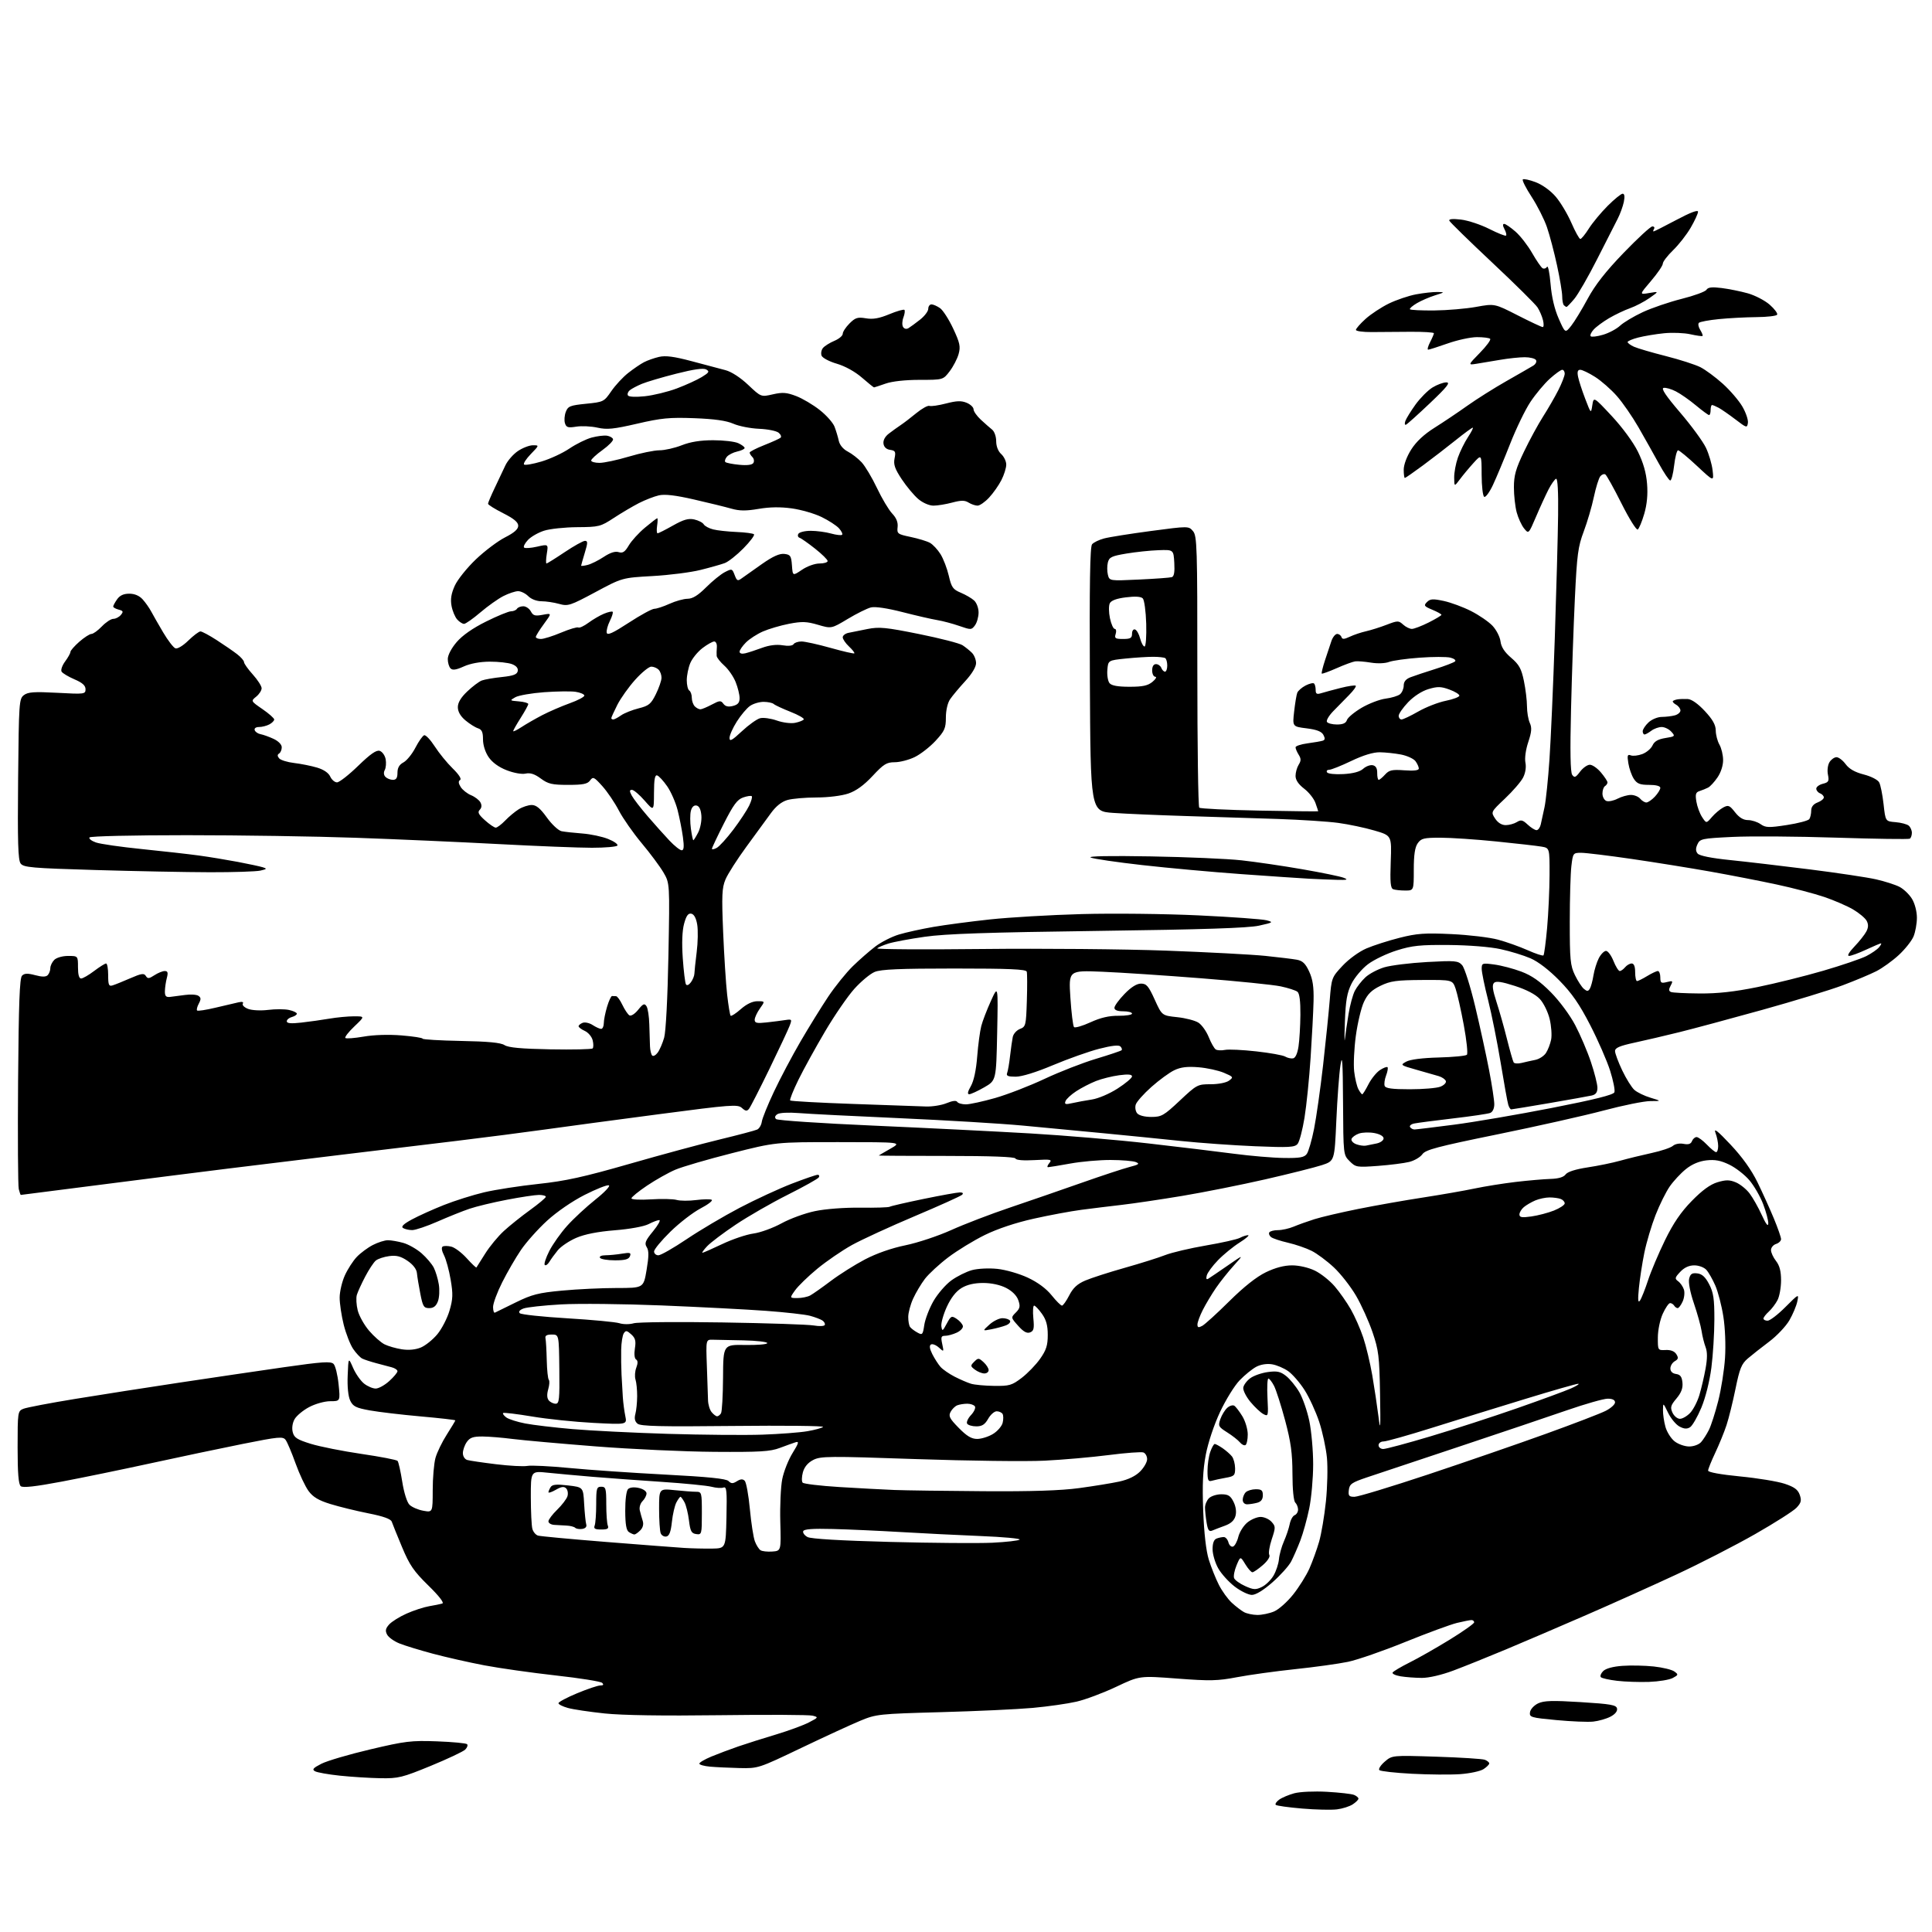 <?xml version="1.0" encoding="UTF-8" standalone="no"?>
<svg 
  version="1.1" 
  xmlns="http://www.w3.org/2000/svg" 
  xmlns:xlink="http://www.w3.org/1999/xlink" 
  xmlns:svg="http://www.w3.org/2000/svg"
  xmlns:rdf="http://www.w3.org/1999/02/22-rdf-syntax-ns#"
  xmlns:cc="http://creativecommons.org/ns#"
  xmlns:dc="http://purl.org/dc/elements/1.1/"
  viewBox="0 0 768 768"
  width="768"
  height="768"
>
<style>svg {background-color: white; }</style>"
<path stroke="none" fill="black" fill-rule="evenodd" d="M531.48,719.25C529.29,719.53 523.06,719.39 517.63,718.93C512.20,718.47 507.48,717.81 507.13,717.46C506.79,717.12 507.39,716.19 508.47,715.40C509.55,714.61 512.25,713.47 514.47,712.86C516.76,712.24 522.38,711.99 527.50,712.27C532.45,712.55 537.29,713.10 538.25,713.50C539.21,713.89 540.00,714.56 540.00,714.99C540.00,715.42 538.98,716.44 537.73,717.26C536.48,718.08 533.67,718.98 531.48,719.25zM151.22,706.87C146.97,706.79 139.74,706.34 135.15,705.86C130.56,705.38 126.09,704.59 125.22,704.10C123.96,703.40 124.46,702.81 127.76,701.12C130.03,699.96 138.77,697.39 147.19,695.41C161.13,692.12 163.50,691.83 173.73,692.21C179.91,692.44 185.28,692.95 185.67,693.34C186.06,693.73 185.73,694.69 184.94,695.48C184.15,696.27 177.97,699.18 171.22,701.96C159.87,706.62 158.35,706.99 151.22,706.87zM580.47,705.25C576.64,705.52 568.02,705.45 561.31,705.10C554.61,704.75 548.76,704.09 548.31,703.65C547.87,703.20 548.83,701.69 550.45,700.29C553.40,697.75 553.40,697.75 570.95,698.31C580.60,698.62 589.29,699.17 590.25,699.54C591.21,699.91 592.00,700.56 592.00,700.99C592.00,701.42 590.98,702.44 589.72,703.26C588.47,704.08 584.31,704.97 580.47,705.25zM293.97,702.83C289.86,702.73 284.59,702.48 282.25,702.27C279.91,702.06 278.00,701.52 278.00,701.07C278.00,700.61 280.14,699.36 282.75,698.27C285.36,697.19 290.20,695.37 293.50,694.23C296.80,693.10 303.55,690.96 308.50,689.48C313.45,687.99 319.30,685.85 321.50,684.71C325.38,682.70 325.43,682.62 323.00,682.00C321.62,681.65 304.93,681.57 285.90,681.82C263.69,682.11 247.41,681.86 240.40,681.13C234.41,680.50 227.81,679.52 225.75,678.94C223.69,678.37 222.00,677.52 222.00,677.05C222.00,676.57 225.34,674.79 229.43,673.09C233.52,671.39 237.66,670.00 238.63,670.00C239.84,670.00 240.08,669.68 239.37,668.97C238.81,668.41 230.51,667.08 220.92,666.02C211.34,664.95 198.55,663.14 192.50,661.99C186.45,660.84 177.26,658.76 172.07,657.37C166.88,655.98 160.90,654.15 158.79,653.30C156.67,652.45 154.47,650.88 153.89,649.80C153.07,648.27 153.25,647.37 154.67,645.77C155.68,644.64 158.80,642.68 161.62,641.43C164.44,640.17 168.49,638.85 170.62,638.49C172.75,638.14 175.10,637.65 175.83,637.42C176.65,637.16 174.53,634.42 170.26,630.25C164.47,624.58 162.80,622.14 159.82,615.00C157.87,610.33 156.03,605.78 155.73,604.90C155.35,603.81 152.43,602.76 146.42,601.57C141.60,600.61 134.82,598.95 131.36,597.88C126.67,596.44 124.44,595.11 122.67,592.72C121.36,590.95 119.04,586.02 117.51,581.77C115.99,577.51 114.21,573.31 113.56,572.42C112.49,570.95 110.96,571.09 96.44,573.99C87.67,575.75 71.28,579.20 60.00,581.66C48.72,584.12 32.75,587.41 24.50,588.97C14.06,590.94 9.12,591.49 8.25,590.78C7.36,590.05 7.00,585.66 7.00,575.36C7.00,561.37 7.06,560.93 9.25,560.03C10.49,559.51 19.82,557.73 30.00,556.07C40.17,554.41 58.85,551.49 71.50,549.59C84.15,547.69 102.78,544.94 112.89,543.49C128.13,541.31 131.51,541.08 132.60,542.18C133.32,542.91 134.21,546.54 134.59,550.25C135.28,557.00 135.28,557.00 131.30,557.00C129.06,557.00 125.39,558.02 122.91,559.33C120.48,560.61 117.87,562.78 117.10,564.15C116.25,565.65 115.96,567.69 116.36,569.28C116.91,571.50 118.08,572.25 123.56,573.95C127.16,575.06 136.24,576.86 143.73,577.96C151.23,579.06 157.66,580.30 158.04,580.73C158.41,581.15 159.25,584.88 159.90,589.00C160.60,593.42 161.79,597.19 162.79,598.18C163.73,599.10 166.19,600.17 168.25,600.54C172.00,601.22 172.00,601.22 172.01,592.36C172.01,587.49 172.51,581.72 173.11,579.54C173.72,577.36 175.74,573.18 177.61,570.27C179.47,567.35 181.00,564.81 181.00,564.62C181.00,564.43 174.81,563.72 167.25,563.05C159.69,562.38 150.58,561.30 147.01,560.66C141.49,559.66 140.33,559.08 139.22,556.77C138.41,555.08 138.02,551.28 138.21,546.77C138.50,539.50 138.50,539.50 140.37,543.77C141.39,546.12 143.37,548.93 144.75,550.02C146.14,551.11 148.22,551.99 149.38,551.97C150.55,551.95 152.96,550.61 154.75,548.98C156.54,547.36 158.00,545.60 158.00,545.08C158.00,544.56 156.99,543.86 155.75,543.53C154.51,543.20 151.70,542.45 149.50,541.87C147.30,541.28 144.82,540.47 144.00,540.06C143.18,539.65 141.55,537.92 140.38,536.21C139.22,534.50 137.53,530.18 136.63,526.60C135.74,523.02 135.01,518.16 135.02,515.79C135.03,513.43 135.96,509.48 137.08,507.00C138.20,504.52 140.33,501.22 141.81,499.66C143.29,498.10 146.17,495.96 148.21,494.91C150.25,493.86 152.95,493.00 154.21,493.01C155.47,493.01 158.20,493.48 160.28,494.06C162.35,494.64 165.64,496.50 167.58,498.20C169.52,499.90 171.70,502.47 172.43,503.90C173.16,505.33 174.07,508.32 174.43,510.54C174.80,512.77 174.64,515.81 174.08,517.29C173.35,519.21 172.34,520.00 170.62,520.00C168.47,520.00 168.07,519.36 167.08,514.25C166.46,511.09 165.85,507.39 165.73,506.04C165.58,504.50 164.19,502.69 162.00,501.20C159.33,499.39 157.61,498.94 154.71,499.32C152.63,499.60 150.23,500.39 149.38,501.10C148.54,501.80 146.65,504.65 145.19,507.44C143.73,510.22 142.23,513.50 141.86,514.71C141.49,515.93 141.65,518.72 142.20,520.91C142.76,523.10 144.79,526.73 146.71,528.97C148.63,531.22 151.39,533.65 152.85,534.39C154.31,535.12 157.41,536.01 159.75,536.37C162.50,536.79 165.18,536.53 167.33,535.64C169.15,534.87 172.09,532.51 173.86,530.37C175.62,528.24 177.80,524.02 178.69,521.00C180.05,516.36 180.12,514.44 179.14,508.68C178.51,504.94 177.31,500.57 176.50,498.99C175.61,497.28 175.39,495.87 175.96,495.53C176.48,495.20 178.04,495.22 179.43,495.57C180.82,495.92 183.57,498.00 185.55,500.19C187.53,502.38 189.26,504.03 189.39,503.84C189.52,503.65 191.08,501.17 192.87,498.33C194.65,495.48 198.00,491.43 200.31,489.32C202.61,487.21 207.30,483.46 210.72,480.99C214.14,478.52 216.95,476.16 216.97,475.75C216.99,475.34 215.76,475.00 214.25,475.00C212.73,475.00 207.00,475.86 201.50,476.92C196.00,477.97 189.28,479.59 186.57,480.52C183.85,481.44 178.16,483.73 173.90,485.60C169.65,487.47 165.12,488.99 163.84,488.98C162.55,488.98 160.93,488.60 160.22,488.16C159.34,487.60 160.41,486.55 163.72,484.76C166.35,483.33 172.07,480.75 176.43,479.02C180.79,477.29 187.99,475.02 192.43,473.97C196.87,472.92 206.57,471.42 214.00,470.63C224.83,469.47 232.00,467.89 250.25,462.65C262.77,459.05 278.97,454.67 286.25,452.92C293.54,451.16 300.18,449.40 301.00,449.01C301.82,448.62 302.65,447.22 302.83,445.90C303.01,444.58 305.17,439.23 307.64,434.00C310.10,428.77 314.86,419.77 318.22,414.00C321.58,408.23 326.56,400.19 329.27,396.13C331.99,392.08 336.35,386.68 338.95,384.13C341.55,381.59 345.60,378.04 347.94,376.26C350.28,374.48 354.51,372.33 357.35,371.48C360.18,370.63 366.32,369.28 371.00,368.47C375.68,367.66 385.80,366.32 393.50,365.49C401.20,364.66 417.62,363.70 430.00,363.36C442.52,363.02 463.15,363.25 476.50,363.88C489.70,364.51 501.84,365.38 503.48,365.83C506.29,366.59 506.12,366.71 500.48,367.96C496.16,368.91 478.42,369.49 436.50,370.05C392.66,370.63 375.84,371.20 367.61,372.38C361.62,373.23 355.09,374.46 353.11,375.09C351.12,375.72 349.14,376.57 348.69,376.98C348.25,377.38 367.15,377.50 390.69,377.24C414.24,376.99 447.00,377.28 463.50,377.89C480.00,378.50 497.77,379.44 503.00,379.98C508.23,380.52 513.85,381.20 515.50,381.50C517.81,381.93 518.94,383.00 520.42,386.21C521.85,389.31 522.29,392.29 522.16,397.93C522.06,402.10 521.53,412.25 520.98,420.50C520.44,428.75 519.35,439.47 518.56,444.32C517.77,449.17 516.54,453.85 515.82,454.72C514.69,456.08 512.42,456.21 498.88,455.65C490.28,455.29 477.01,454.35 469.37,453.55C461.74,452.75 448.07,451.38 439.00,450.51C429.93,449.64 415.30,448.25 406.50,447.43C397.70,446.61 375.65,445.29 357.50,444.49C339.35,443.69 321.35,442.78 317.50,442.46C313.44,442.14 309.87,442.32 309.01,442.91C308.03,443.57 307.86,444.24 308.51,444.86C309.05,445.37 326.38,446.54 347.00,447.44C367.62,448.35 395.75,449.75 409.50,450.55C423.25,451.35 444.40,453.14 456.50,454.53C468.60,455.91 483.90,457.76 490.50,458.63C497.10,459.50 506.04,460.26 510.36,460.31C516.71,460.40 518.46,460.09 519.47,458.70C520.16,457.76 521.46,453.28 522.36,448.74C523.26,444.21 524.87,432.85 525.94,423.50C527.00,414.15 528.19,402.47 528.59,397.54C529.30,388.72 529.37,388.51 533.69,383.90C536.18,381.24 540.27,378.27 543.15,377.03C545.94,375.83 551.89,373.92 556.36,372.79C563.27,371.04 566.38,370.82 577.00,371.32C583.87,371.64 592.20,372.63 595.50,373.53C598.80,374.42 604.10,376.31 607.27,377.72C610.44,379.14 613.27,380.06 613.55,379.78C613.83,379.50 614.48,374.60 615.00,368.89C615.51,363.17 615.95,353.68 615.97,347.80C616.00,337.09 616.00,337.09 612.75,336.54C610.96,336.23 602.88,335.31 594.78,334.49C586.68,333.67 576.69,333.00 572.59,333.00C566.00,333.00 564.93,333.26 563.56,335.22C562.45,336.80 562.00,339.85 562.00,345.72C562.00,354.00 562.00,354.00 558.58,354.00C556.70,354.00 554.55,353.77 553.81,353.48C552.75,353.07 552.54,350.66 552.84,342.55C553.22,332.15 553.22,332.15 546.36,330.15C542.59,329.04 536.12,327.68 532.00,327.12C527.88,326.56 517.08,325.86 508.00,325.55C498.93,325.25 482.50,324.73 471.50,324.39C460.50,324.05 447.45,323.49 442.50,323.14C433.50,322.50 433.50,322.50 433.24,270.11C433.05,232.42 433.30,217.35 434.11,216.37C434.73,215.62 436.87,214.58 438.87,214.05C440.86,213.51 449.25,212.18 457.50,211.08C472.50,209.09 472.50,209.09 474.24,211.14C475.84,213.04 475.98,217.32 475.96,266.77C475.96,296.24 476.30,320.67 476.72,321.06C477.15,321.46 487.96,321.98 500.75,322.23C513.54,322.47 524.00,322.59 524.00,322.49C524.00,322.38 523.52,320.91 522.92,319.21C522.33,317.51 520.31,314.95 518.42,313.51C516.16,311.78 515.00,310.06 515.00,308.44C515.00,307.08 515.56,305.08 516.24,303.99C517.23,302.41 517.23,301.59 516.24,300.01C515.56,298.92 515.00,297.60 515.00,297.07C515.00,296.55 517.14,295.84 519.75,295.49C522.36,295.14 525.08,294.67 525.79,294.44C526.74,294.14 526.81,293.52 526.07,292.13C525.35,290.78 523.45,290.04 519.41,289.53C513.76,288.83 513.76,288.83 514.44,282.85C514.81,279.56 515.37,276.20 515.68,275.40C515.99,274.59 517.48,273.29 518.99,272.50C520.51,271.72 522.03,271.36 522.37,271.71C522.72,272.05 523.00,273.21 523.00,274.28C523.00,275.85 523.45,276.09 525.25,275.54C526.49,275.15 529.96,274.22 532.96,273.46C535.96,272.70 538.65,272.31 538.93,272.59C539.21,272.87 538.01,274.54 536.26,276.30C534.51,278.06 531.68,280.95 529.97,282.72C528.25,284.49 527.13,286.41 527.48,286.97C527.83,287.54 529.64,288.00 531.49,288.00C533.83,288.00 535.04,287.46 535.42,286.24C535.73,285.27 538.35,283.08 541.24,281.37C544.13,279.67 548.43,278.02 550.79,277.72C553.15,277.42 555.74,276.63 556.54,275.97C557.34,275.30 558.00,273.74 558.00,272.50C558.00,270.96 558.87,269.91 560.75,269.20C562.26,268.62 566.65,267.16 570.50,265.95C574.35,264.74 577.90,263.38 578.39,262.93C578.89,262.48 578.07,261.80 576.56,261.42C575.05,261.05 569.54,261.05 564.30,261.44C559.06,261.82 553.58,262.59 552.13,263.14C550.63,263.72 547.57,263.83 545.00,263.41C542.52,263.00 539.70,262.77 538.72,262.90C537.74,263.03 534.42,264.25 531.35,265.61C528.27,266.97 525.60,267.94 525.42,267.76C525.24,267.58 525.82,265.19 526.71,262.46C527.59,259.73 528.75,256.26 529.28,254.75C529.81,253.24 530.83,252.00 531.54,252.00C532.25,252.00 533.02,252.56 533.25,253.24C533.57,254.20 534.30,254.17 536.58,253.10C538.19,252.34 541.08,251.37 543.00,250.94C544.92,250.51 548.61,249.35 551.18,248.36C555.61,246.66 555.97,246.66 557.76,248.28C558.80,249.23 560.37,250.00 561.25,250.00C562.12,250.00 565.12,248.85 567.92,247.45C570.71,246.04 573.00,244.67 573.00,244.40C573.00,244.12 571.36,243.21 569.36,242.38C566.09,241.01 565.87,240.70 567.25,239.32C568.53,238.04 569.61,237.97 573.91,238.89C576.72,239.49 581.61,241.30 584.76,242.90C587.92,244.50 591.75,247.13 593.28,248.74C594.80,250.35 596.24,253.14 596.47,254.94C596.75,257.19 598.07,259.23 600.72,261.49C603.88,264.20 604.77,265.81 605.78,270.70C606.45,273.95 607.00,278.48 607.00,280.76C607.00,283.04 607.50,286.01 608.11,287.35C608.99,289.27 608.86,290.92 607.51,294.98C606.50,298.00 606.03,301.42 606.38,303.15C606.75,304.98 606.38,307.30 605.44,309.12C604.59,310.76 601.36,314.50 598.26,317.43C592.62,322.77 592.62,322.77 594.33,325.38C595.42,327.05 596.95,328.00 598.54,328.00C599.91,328.00 601.90,327.45 602.97,326.79C604.60,325.77 605.29,325.93 607.27,327.79C608.57,329.00 610.15,330.00 610.80,330.00C611.44,330.00 612.19,328.99 612.47,327.75C612.75,326.51 613.43,323.40 613.98,320.83C614.52,318.27 615.41,309.72 615.94,301.83C616.48,293.95 617.43,272.20 618.06,253.50C618.68,234.80 619.28,212.86 619.37,204.74C619.49,195.44 619.19,190.10 618.57,190.31C618.03,190.49 616.67,192.42 615.54,194.61C614.42,196.79 612.18,201.67 610.58,205.44C607.65,212.29 607.65,212.29 605.84,210.05C604.84,208.82 603.53,205.95 602.91,203.68C602.30,201.40 601.80,196.92 601.80,193.72C601.80,188.98 602.55,186.34 605.81,179.54C608.01,174.95 611.42,168.69 613.37,165.63C615.33,162.57 618.07,157.82 619.47,155.07C620.86,152.32 622.00,149.38 622.00,148.53C622.00,147.69 621.55,147.00 621.00,147.00C620.45,147.00 618.23,148.61 616.05,150.57C613.88,152.54 610.42,156.68 608.36,159.78C606.30,162.88 602.67,170.38 600.29,176.46C597.90,182.53 594.83,189.89 593.46,192.80C592.09,195.72 590.53,197.83 589.99,197.49C589.44,197.16 588.99,193.20 588.97,188.69C588.95,180.50 588.95,180.50 585.72,184.06C583.95,186.01 581.51,188.94 580.31,190.56C578.11,193.50 578.11,193.50 578.06,189.88C578.03,187.88 578.69,184.28 579.54,181.88C580.39,179.47 582.19,175.81 583.55,173.75C584.91,171.69 585.76,170.00 585.44,170.00C585.12,170.00 582.07,172.23 578.68,174.96C575.28,177.69 569.44,182.19 565.70,184.96C561.96,187.73 558.69,190.00 558.45,190.00C558.20,190.00 558.00,188.51 558.00,186.70C558.00,184.75 559.22,181.46 560.99,178.68C562.96,175.57 566.09,172.64 570.24,170.04C573.68,167.88 579.54,163.95 583.26,161.30C586.97,158.66 593.97,154.25 598.81,151.50C603.64,148.75 608.43,146.00 609.44,145.38C610.45,144.77 610.97,143.75 610.58,143.13C610.20,142.51 608.19,142.00 606.12,142.00C604.06,142.00 599.70,142.46 596.43,143.02C593.17,143.58 588.92,144.28 587.00,144.59C583.50,145.15 583.50,145.15 588.27,140.26C590.90,137.58 592.74,135.07 592.36,134.69C591.98,134.31 589.60,134.01 587.08,134.02C584.56,134.03 579.35,135.16 575.50,136.52C571.65,137.88 568.15,138.99 567.72,139.00C567.30,139.00 567.64,137.67 568.47,136.05C569.31,134.43 570.00,132.81 570.00,132.47C570.00,132.12 565.84,131.86 560.75,131.89C555.66,131.92 548.69,131.97 545.25,132.00C541.81,132.03 539.00,131.64 539.00,131.14C539.00,130.64 540.72,128.68 542.83,126.77C544.93,124.87 549.10,122.13 552.08,120.67C555.06,119.22 559.92,117.57 562.89,117.01C565.85,116.46 569.67,116.03 571.39,116.07C574.41,116.13 574.38,116.17 570.42,117.41C568.17,118.12 564.93,119.52 563.22,120.53C561.51,121.54 560.27,122.62 560.46,122.93C560.65,123.25 565.01,123.46 570.15,123.41C575.29,123.36 582.79,122.72 586.81,121.99C594.12,120.66 594.12,120.66 603.31,125.35C608.36,127.93 612.85,130.03 613.27,130.02C613.69,130.01 613.73,128.76 613.36,127.25C612.99,125.74 612.01,123.46 611.19,122.20C610.37,120.93 602.23,112.88 593.10,104.31C583.97,95.74 576.33,88.27 576.11,87.71C575.87,87.05 577.52,86.90 580.78,87.29C583.56,87.62 588.61,89.29 592.02,91.01C595.42,92.73 598.42,93.92 598.68,93.65C598.95,93.39 598.66,92.23 598.05,91.09C597.34,89.77 597.30,89.00 597.93,89.00C598.48,89.00 600.51,90.39 602.44,92.08C604.37,93.77 607.33,97.59 609.03,100.56C610.73,103.53 612.60,106.25 613.17,106.61C613.75,106.96 614.56,106.72 614.96,106.06C615.37,105.40 616.00,108.46 616.37,112.84C616.80,118.05 617.93,122.85 619.61,126.66C622.19,132.49 622.19,132.49 624.57,129.52C625.87,127.88 628.82,123.04 631.12,118.77C634.09,113.27 638.26,107.94 645.43,100.50C651.00,94.73 656.13,90.00 656.84,90.00C657.54,90.00 657.84,90.45 657.50,91.00C657.16,91.55 657.08,92.00 657.33,92.00C657.57,92.00 661.65,89.94 666.39,87.42C671.92,84.48 675.00,83.31 674.99,84.17C674.99,84.90 673.68,87.75 672.08,90.50C670.49,93.25 667.34,97.28 665.09,99.45C662.84,101.63 661.00,104.03 661.00,104.79C661.00,105.56 658.89,108.65 656.31,111.67C651.62,117.16 651.62,117.16 655.56,116.48C659.50,115.80 659.50,115.80 655.72,118.46C653.65,119.91 650.16,121.74 647.98,122.51C645.80,123.28 642.06,125.06 639.66,126.46C637.26,127.87 634.48,129.92 633.49,131.02C632.49,132.11 631.97,133.31 632.33,133.67C632.69,134.03 634.90,133.76 637.24,133.07C639.58,132.38 642.62,130.76 644.00,129.47C645.38,128.18 649.42,125.76 653.00,124.09C656.58,122.42 663.55,120.05 668.50,118.80C673.45,117.56 677.88,115.94 678.34,115.19C678.97,114.19 680.53,114.01 684.34,114.49C687.18,114.84 691.86,115.79 694.75,116.59C697.63,117.40 701.57,119.44 703.49,121.13C705.42,122.82 706.74,124.61 706.44,125.10C706.13,125.60 702.42,126.03 698.19,126.06C693.96,126.10 687.26,126.45 683.30,126.85C679.34,127.24 675.76,127.91 675.34,128.33C674.92,128.75 675.15,130.01 675.86,131.14C676.56,132.27 676.98,133.35 676.79,133.54C676.60,133.73 674.43,133.43 671.97,132.88C669.51,132.32 664.80,132.14 661.50,132.47C658.20,132.80 653.59,133.57 651.25,134.17C648.91,134.77 647.00,135.58 647.00,135.97C647.00,136.36 648.13,137.20 649.52,137.83C650.91,138.46 656.60,140.13 662.17,141.54C667.74,142.95 673.94,144.95 675.95,145.97C677.96,147.00 681.96,149.95 684.83,152.54C687.70,155.12 691.20,159.19 692.60,161.58C694.00,163.97 695.00,166.91 694.82,168.10C694.51,170.19 694.31,170.13 689.88,166.74C687.33,164.80 684.32,162.71 683.19,162.10C682.06,161.50 680.88,161.00 680.57,161.00C680.25,161.00 680.00,161.90 680.00,163.00C680.00,164.10 679.72,165.00 679.39,165.00C679.05,165.00 676.69,163.26 674.14,161.14C671.59,159.01 668.01,156.51 666.18,155.58C664.36,154.64 662.17,154.02 661.31,154.19C660.23,154.41 662.20,157.35 667.89,164.00C672.36,169.22 676.97,175.52 678.14,178.00C679.32,180.47 680.51,184.53 680.79,187.00C681.31,191.50 681.31,191.50 674.62,185.25C670.94,181.81 667.54,179.00 667.06,179.00C666.59,179.00 665.88,181.70 665.50,185.00C665.12,188.30 664.42,191.00 663.95,191.00C663.48,191.00 661.44,187.96 659.41,184.25C657.38,180.54 653.74,174.06 651.32,169.85C648.90,165.64 645.04,160.05 642.73,157.43C640.42,154.80 636.52,151.38 634.07,149.83C631.62,148.27 628.97,147.00 628.18,147.00C627.15,147.00 626.91,147.78 627.31,149.78C627.61,151.30 628.89,155.24 630.15,158.53C632.44,164.50 632.44,164.50 632.97,161.08C633.50,157.66 633.50,157.66 640.72,165.40C644.93,169.92 649.25,175.80 651.08,179.52C653.22,183.86 654.39,187.93 654.73,192.27C655.08,196.58 654.71,200.47 653.61,204.27C652.71,207.37 651.54,210.16 651.02,210.49C650.49,210.82 647.58,206.15 644.56,200.12C641.54,194.09 638.65,188.90 638.14,188.59C637.64,188.28 636.74,188.61 636.14,189.34C635.54,190.06 634.39,193.77 633.58,197.57C632.78,201.38 630.96,207.56 629.55,211.30C627.29,217.29 626.87,220.45 626.04,237.80C625.52,248.63 624.83,268.52 624.51,282.00C624.10,298.64 624.25,306.98 624.97,308.00C625.88,309.27 626.35,309.08 628.10,306.75C629.24,305.24 630.99,304.00 631.99,304.00C633.00,304.00 634.99,305.38 636.41,307.08C637.83,308.77 639.00,310.54 639.00,311.02C639.00,311.49 638.55,312.16 638.00,312.50C637.45,312.84 637.00,314.17 637.00,315.45C637.00,316.74 637.70,318.06 638.56,318.39C639.42,318.72 641.43,318.31 643.01,317.49C644.60,316.67 646.99,316.00 648.33,316.00C649.66,316.00 651.32,316.68 652.00,317.50C652.68,318.32 653.79,319.00 654.45,319.00C655.11,319.00 656.63,317.96 657.83,316.69C659.02,315.41 660.00,313.84 660.00,313.19C660.00,312.45 658.31,312.00 655.52,312.00C651.90,312.00 650.75,311.54 649.48,309.61C648.61,308.29 647.63,305.51 647.30,303.44C646.78,300.26 646.94,299.76 648.27,300.27C649.14,300.61 651.20,300.37 652.85,299.75C654.50,299.13 656.32,297.59 656.90,296.32C657.64,294.69 659.11,293.85 662.01,293.38C665.90,292.76 666.00,292.65 664.38,290.87C663.45,289.84 661.72,289.00 660.54,289.00C659.35,289.00 657.51,289.66 656.44,290.47C655.37,291.28 654.16,291.95 653.75,291.97C653.34,291.99 653.00,291.40 653.00,290.67C653.00,289.95 654.04,288.37 655.31,287.17C656.59,285.97 658.94,284.99 660.56,284.99C662.18,284.98 664.51,284.70 665.75,284.37C666.99,284.04 668.00,283.17 668.00,282.43C668.00,281.70 667.22,280.66 666.26,280.12C665.30,279.59 664.74,278.93 665.01,278.67C665.28,278.41 666.17,278.09 667.00,277.98C667.83,277.86 669.59,277.82 670.93,277.88C672.44,277.96 675.00,279.76 677.68,282.64C680.81,286.00 682.01,288.13 682.04,290.39C682.05,292.10 682.71,294.62 683.50,296.00C684.29,297.38 684.95,300.12 684.96,302.10C684.99,304.24 684.09,307.05 682.75,309.01C681.51,310.83 679.83,312.66 679.00,313.08C678.17,313.51 676.65,314.12 675.62,314.45C674.09,314.93 673.85,315.69 674.33,318.62C674.65,320.60 675.67,323.37 676.60,324.79C678.29,327.37 678.29,327.37 680.50,324.80C681.71,323.38 683.74,321.68 684.99,321.00C687.04,319.91 687.53,320.10 689.71,322.89C691.37,325.00 693.01,326.00 694.85,326.00C696.34,326.00 698.59,326.72 699.85,327.61C701.89,329.03 703.10,329.07 710.33,327.96C714.82,327.27 718.83,326.21 719.23,325.60C719.64,325.00 719.98,323.48 719.98,322.23C719.99,320.73 720.85,319.63 722.50,319.00C723.88,318.48 725.00,317.57 725.00,316.99C725.00,316.41 724.33,315.68 723.50,315.36C722.68,315.05 722.00,314.21 722.00,313.50C722.00,312.79 723.18,311.92 724.62,311.56C726.90,310.99 727.16,310.53 726.63,307.91C726.29,306.22 726.57,304.07 727.26,302.96C727.93,301.88 729.19,301.00 730.05,301.00C730.92,301.00 732.55,302.25 733.68,303.78C735.08,305.67 737.36,306.97 740.88,307.87C743.83,308.63 746.45,309.98 747.01,311.02C747.55,312.03 748.33,315.93 748.75,319.68C749.50,326.50 749.50,326.50 753.49,326.82C755.68,327.00 758.04,327.62 758.74,328.20C759.43,328.77 760.00,330.06 760.00,331.06C760.00,332.06 759.63,333.11 759.18,333.39C758.73,333.67 745.57,333.48 729.93,332.98C714.29,332.47 695.72,332.34 688.66,332.69C676.50,333.28 675.76,333.44 674.76,335.63C674.00,337.29 674.03,338.33 674.84,339.31C675.57,340.18 680.28,341.13 687.74,341.89C694.21,342.55 708.50,344.23 719.50,345.61C730.50,347.00 742.33,348.77 745.79,349.56C749.25,350.35 753.43,351.69 755.08,352.54C756.74,353.40 758.97,355.54 760.04,357.30C761.17,359.15 761.99,362.30 762.00,364.78C762.00,367.14 761.39,370.51 760.65,372.28C759.90,374.05 757.25,377.38 754.75,379.68C752.25,381.98 748.26,384.85 745.88,386.06C743.51,387.27 737.50,389.79 732.53,391.66C727.56,393.53 713.15,397.93 700.50,401.45C687.85,404.97 673.00,408.96 667.50,410.32C662.00,411.68 654.01,413.55 649.75,414.47C643.82,415.75 642.00,416.53 642.00,417.82C642.00,418.74 643.29,422.20 644.86,425.50C646.43,428.80 648.61,432.30 649.71,433.27C650.81,434.24 653.68,435.64 656.10,436.36C660.50,437.69 660.50,437.69 656.00,437.70C653.52,437.71 645.20,439.39 637.50,441.44C629.80,443.49 610.76,447.76 595.19,450.94C571.32,455.81 566.65,457.05 565.41,458.83C564.59,459.99 562.26,461.36 560.21,461.88C558.17,462.39 552.57,463.10 547.76,463.46C539.34,464.08 538.92,464.01 536.51,461.60C534.00,459.09 534.00,459.08 533.88,438.30C533.78,421.63 533.57,418.69 532.84,423.50C532.33,426.80 531.60,436.70 531.21,445.50C530.50,461.50 530.50,461.50 525.50,463.15C522.75,464.05 512.62,466.60 503.00,468.80C493.38,471.00 478.52,473.96 470.00,475.38C461.48,476.80 450.68,478.40 446.00,478.94C441.32,479.48 434.06,480.37 429.86,480.92C425.66,481.47 417.11,483.06 410.86,484.46C403.74,486.05 396.51,488.46 391.50,490.92C387.09,493.08 380.56,497.08 376.97,499.79C373.38,502.51 369.20,506.37 367.67,508.36C366.15,510.36 364.04,513.90 362.98,516.24C361.91,518.58 361.04,521.85 361.04,523.50C361.03,525.15 361.36,526.95 361.77,527.50C362.17,528.05 363.47,529.04 364.65,529.69C366.66,530.81 366.83,530.63 367.42,526.69C367.77,524.38 369.40,520.12 371.05,517.23C372.71,514.34 375.91,510.63 378.18,508.98C380.45,507.34 384.15,505.50 386.40,504.89C388.72,504.26 393.10,504.05 396.47,504.40C399.77,504.74 405.17,506.30 408.57,507.89C412.50,509.72 415.91,512.25 418.02,514.88C419.84,517.15 421.70,519.00 422.15,519.00C422.59,519.00 423.89,517.17 425.03,514.94C426.55,511.97 428.25,510.39 431.40,509.04C433.76,508.03 440.82,505.75 447.10,503.98C453.37,502.21 460.62,499.93 463.20,498.91C465.79,497.90 473.07,496.18 479.39,495.10C485.71,494.02 491.77,492.66 492.87,492.07C493.97,491.48 495.44,491.00 496.13,491.00C496.82,491.00 495.30,492.33 492.75,493.94C490.19,495.56 486.33,498.71 484.17,500.95C482.00,503.18 480.00,505.90 479.71,507.00C479.36,508.35 479.56,508.77 480.34,508.29C480.98,507.90 484.43,505.56 488.00,503.09C494.50,498.59 494.50,498.59 490.47,503.05C488.25,505.50 485.05,509.52 483.35,512.00C481.66,514.48 479.31,518.39 478.14,520.71C476.96,523.03 476.00,525.63 476.00,526.50C476.00,527.74 476.41,527.85 477.91,527.05C478.96,526.48 483.80,522.08 488.66,517.26C494.44,511.54 499.47,507.55 503.19,505.75C506.94,503.93 510.49,503.00 513.62,503.00C516.39,503.00 520.16,503.87 522.68,505.09C525.05,506.24 528.60,509.05 530.56,511.34C532.53,513.63 535.41,517.75 536.98,520.50C538.55,523.25 540.77,528.28 541.91,531.69C543.05,535.09 544.66,541.84 545.50,546.69C546.33,551.53 547.43,558.88 547.95,563.00C548.73,569.35 548.83,567.97 548.59,554.00C548.33,539.15 548.03,536.71 545.61,529.60C544.13,525.26 541.17,518.71 539.04,515.06C536.90,511.41 532.94,506.34 530.22,503.80C527.51,501.26 523.53,498.30 521.39,497.23C519.25,496.15 515.02,494.70 512.00,494.00C508.98,493.31 505.94,492.30 505.26,491.76C504.58,491.22 504.27,490.37 504.57,489.89C504.87,489.40 506.43,489.00 508.03,489.00C509.62,489.00 512.41,488.38 514.22,487.62C516.02,486.86 519.75,485.52 522.50,484.65C525.25,483.78 533.12,481.94 540.00,480.56C546.88,479.18 558.43,477.14 565.69,476.03C572.94,474.91 582.17,473.30 586.19,472.45C590.21,471.60 597.55,470.43 602.50,469.84C607.45,469.26 613.67,468.72 616.33,468.64C619.53,468.55 621.56,467.94 622.36,466.85C623.13,465.80 626.31,464.79 631.09,464.06C635.22,463.44 641.06,462.24 644.05,461.40C647.05,460.56 652.65,459.19 656.50,458.35C660.35,457.52 664.17,456.23 665.00,455.50C665.87,454.73 667.66,454.39 669.24,454.70C671.18,455.07 672.15,454.76 672.59,453.61C672.94,452.73 673.76,452.00 674.42,452.00C675.08,452.00 676.92,453.35 678.50,455.00C680.08,456.65 681.74,458.00 682.19,458.00C682.63,458.00 683.00,456.90 683.00,455.57C683.00,454.23 682.52,451.86 681.93,450.32C681.15,448.25 682.75,449.50 687.92,455.00C692.59,459.96 696.22,465.04 698.64,470.00C700.65,474.12 703.58,480.60 705.15,484.39C706.72,488.18 708.00,491.86 708.00,492.57C708.00,493.28 707.10,494.15 706.00,494.50C704.90,494.85 704.00,495.94 704.00,496.93C704.00,497.92 704.90,499.87 706.00,501.27C707.41,503.07 708.00,505.33 708.00,508.96C708.00,511.79 707.37,515.32 706.60,516.80C705.83,518.29 704.26,520.36 703.10,521.41C701.95,522.45 701.00,523.69 701.00,524.15C701.00,524.62 701.74,525.00 702.65,525.00C703.56,525.00 706.74,522.57 709.71,519.59C715.05,514.25 715.11,514.22 714.46,517.34C714.10,519.08 712.69,522.44 711.32,524.82C709.95,527.19 706.34,531.02 703.28,533.32C700.23,535.62 696.40,538.63 694.78,540.02C692.29,542.15 691.54,544.00 689.90,552.02C688.84,557.23 687.23,563.75 686.32,566.50C685.42,569.25 683.40,574.20 681.84,577.50C680.28,580.80 679.00,583.99 679.00,584.59C679.00,585.24 683.98,586.15 691.67,586.90C698.64,587.57 706.62,588.89 709.41,589.81C713.29,591.10 714.70,592.14 715.43,594.24C716.21,596.49 715.98,597.39 714.15,599.34C712.92,600.65 705.52,605.36 697.71,609.82C689.89,614.28 675.85,621.49 666.50,625.84C657.15,630.19 640.95,637.48 630.50,642.02C620.05,646.57 605.65,652.74 598.50,655.73C591.35,658.72 582.00,662.48 577.72,664.08C573.11,665.81 568.02,667.00 565.22,666.99C562.62,666.98 558.82,666.70 556.77,666.36C554.72,666.02 553.29,665.34 553.59,664.85C553.90,664.36 556.93,662.57 560.32,660.87C563.72,659.18 570.89,655.10 576.25,651.81C581.61,648.51 586.00,645.41 586.00,644.91C586.00,644.41 585.52,644.00 584.94,644.00C584.36,644.00 581.77,644.51 579.19,645.13C576.61,645.76 567.33,649.17 558.58,652.72C549.82,656.28 539.59,659.82 535.85,660.60C532.10,661.38 522.63,662.70 514.79,663.52C506.95,664.35 496.58,665.79 491.74,666.71C484.07,668.18 481.06,668.25 467.98,667.26C453.01,666.12 453.01,666.12 443.71,670.53C438.59,672.95 431.50,675.61 427.95,676.43C424.40,677.25 416.55,678.37 410.50,678.92C404.45,679.47 388.03,680.23 374.01,680.61C349.40,681.29 348.30,681.40 342.01,684.01C338.43,685.49 327.84,690.37 318.47,694.85C301.54,702.95 301.39,703.00 293.97,702.83zM633.35,684.36C631.23,684.59 624.64,684.32 618.70,683.76C608.53,682.81 607.91,682.62 608.20,680.63C608.36,679.47 609.80,677.90 611.40,677.13C613.73,676.02 617.05,675.92 628.39,676.62C640.41,677.37 642.53,677.75 642.80,679.19C643.00,680.25 642.01,681.46 640.17,682.41C638.54,683.25 635.48,684.13 633.35,684.36zM655.51,668.58C651.65,668.71 645.95,668.52 642.83,668.15C639.71,667.79 636.81,667.14 636.39,666.72C635.96,666.30 636.37,665.21 637.28,664.29C638.33,663.25 641.16,662.47 644.95,662.20C648.25,661.96 653.85,662.07 657.38,662.45C660.92,662.83 664.61,663.72 665.58,664.44C667.25,665.65 667.21,665.82 664.94,667.03C663.60,667.75 659.36,668.44 655.51,668.58zM499.78,641.97C501.59,641.99 504.58,641.37 506.44,640.59C508.29,639.82 511.72,636.78 514.05,633.84C516.39,630.90 519.30,626.25 520.52,623.50C521.73,620.75 523.47,615.95 524.37,612.84C525.27,609.73 526.48,602.53 527.07,596.84C527.66,591.15 527.84,583.35 527.48,579.50C527.11,575.65 525.72,569.20 524.39,565.17C523.05,561.14 520.44,555.47 518.58,552.56C516.73,549.66 513.81,546.29 512.11,545.08C510.41,543.87 507.51,542.63 505.66,542.33C503.61,542.00 501.18,542.38 499.40,543.31C497.81,544.15 494.83,546.56 492.80,548.67C490.76,550.78 487.25,556.45 484.99,561.27C482.60,566.37 480.23,573.49 479.32,578.27C478.16,584.38 477.90,590.11 478.29,600.50C478.63,609.46 479.43,616.48 480.52,620.00C481.46,623.02 483.26,627.52 484.52,630.00C485.78,632.48 488.09,635.68 489.66,637.12C491.22,638.56 493.40,640.23 494.50,640.84C495.60,641.44 497.98,641.95 499.78,641.97zM497.64,634.00C496.28,634.00 493.21,632.52 490.83,630.70C488.46,628.89 485.50,625.63 484.27,623.45C483.04,621.28 482.03,617.86 482.02,615.86C482.01,613.45 482.54,612.01 483.58,611.61C484.45,611.27 485.75,611.00 486.47,611.00C487.18,611.00 488.01,611.95 488.32,613.11C488.62,614.26 489.44,615.02 490.14,614.79C490.84,614.55 491.79,612.82 492.25,610.93C492.72,609.04 494.31,606.49 495.80,605.25C497.28,604.02 499.67,603.01 501.10,603.00C502.52,603.00 504.48,603.87 505.45,604.94C507.10,606.77 507.11,607.16 505.53,611.92C504.61,614.69 504.18,617.48 504.57,618.11C504.99,618.79 503.92,620.47 502.01,622.14C500.20,623.71 498.33,625.00 497.85,625.00C497.37,625.00 496.09,623.56 495.02,621.79C493.07,618.59 493.07,618.59 491.55,622.24C490.71,624.25 490.27,626.53 490.57,627.32C490.87,628.11 492.84,629.53 494.95,630.48C498.28,631.98 499.16,632.03 501.59,630.85C503.14,630.11 505.23,628.07 506.25,626.32C507.27,624.57 508.24,621.64 508.40,619.82C508.56,617.99 509.46,614.79 510.38,612.70C511.31,610.61 512.34,607.53 512.68,605.86C513.01,604.19 513.90,602.59 514.64,602.31C515.39,602.02 516.00,601.02 516.00,600.09C516.00,599.16 515.50,597.90 514.89,597.29C514.23,596.63 513.78,592.04 513.77,585.84C513.75,577.65 513.15,573.25 510.86,564.66C509.26,558.70 507.28,552.52 506.46,550.91C505.63,549.31 504.61,548.00 504.20,548.00C503.80,548.00 503.63,551.42 503.84,555.60C504.22,562.98 504.17,563.16 502.19,562.10C501.07,561.50 498.76,559.32 497.05,557.26C495.34,555.19 494.07,552.65 494.22,551.60C494.37,550.56 495.62,548.87 497.00,547.86C498.38,546.84 501.52,545.74 504.00,545.41C507.68,544.91 509.00,545.20 511.25,546.98C512.76,548.17 515.11,551.04 516.47,553.36C517.83,555.67 519.63,560.84 520.47,564.85C521.31,568.85 522.00,576.62 522.00,582.11C522.00,587.59 521.29,595.50 520.43,599.68C519.57,603.86 517.98,609.58 516.90,612.39C515.82,615.20 514.18,618.94 513.26,620.71C512.34,622.47 509.01,626.18 505.86,628.96C502.26,632.13 499.21,634.00 497.64,634.00zM307.00,616.76C310.50,616.50 310.50,616.50 310.18,605.00C310.01,598.67 310.35,591.02 310.95,588.00C311.54,584.98 313.39,580.31 315.05,577.62C317.49,573.69 317.73,572.86 316.29,573.31C315.30,573.62 312.48,574.64 310.00,575.57C306.21,577.01 302.11,577.26 284.00,577.13C272.18,577.05 250.92,576.07 236.76,574.96C222.61,573.85 207.76,572.52 203.76,572.01C199.77,571.49 194.39,571.05 191.81,571.03C188.07,571.01 186.80,571.45 185.56,573.22C184.70,574.44 184.00,576.44 184.00,577.66C184.00,578.90 184.76,580.09 185.75,580.37C186.71,580.65 191.88,581.41 197.23,582.06C202.58,582.71 208.18,583.01 209.67,582.72C211.16,582.44 218.71,582.81 226.44,583.56C234.17,584.31 251.25,585.48 264.38,586.17C281.50,587.06 288.65,587.79 289.60,588.74C290.67,589.81 291.31,589.83 292.94,588.81C294.39,587.90 295.25,587.85 296.04,588.64C296.64,589.24 297.56,594.28 298.08,599.84C298.60,605.40 299.50,611.19 300.08,612.71C300.65,614.22 301.66,615.81 302.31,616.24C302.97,616.67 305.07,616.90 307.00,616.76zM283.00,615.59C288.50,615.50 288.50,615.50 288.78,603.13C289.02,592.63 288.84,590.85 287.61,591.32C286.80,591.63 284.65,591.49 282.82,591.01C281.00,590.54 272.07,589.66 263.00,589.06C253.93,588.46 241.55,587.55 235.50,587.05C229.45,586.54 221.46,585.81 217.75,585.43C211.00,584.72 211.00,584.72 211.01,595.11C211.02,600.83 211.29,606.50 211.62,607.72C211.95,608.94 212.95,610.15 213.86,610.42C214.76,610.70 226.97,611.83 241.00,612.95C255.03,614.07 268.98,615.14 272.00,615.33C275.02,615.52 279.98,615.63 283.00,615.59zM394.50,613.26C400.00,612.99 404.87,612.43 405.32,612.02C405.77,611.60 398.79,610.96 389.82,610.60C380.84,610.23 366.52,609.52 358.00,609.01C349.48,608.51 337.37,607.96 331.09,607.80C322.98,607.59 319.57,607.84 319.28,608.68C319.06,609.33 319.84,610.38 321.01,611.00C322.36,611.73 334.30,612.43 353.82,612.94C370.69,613.38 389.00,613.52 394.50,613.26zM264.88,610.79C263.98,610.96 262.97,610.36 262.63,609.47C262.28,608.57 262.00,604.21 262.00,599.78C262.00,591.72 262.00,591.72 268.15,592.36C271.53,592.71 275.35,593.00 276.65,593.00C278.93,593.00 279.00,593.24 279.00,601.57C279.00,609.88 278.93,610.13 276.75,609.82C274.86,609.55 274.40,608.70 273.88,604.43C273.54,601.64 272.74,598.38 272.10,597.18C271.45,595.98 270.74,595.00 270.50,595.00C270.26,595.00 269.53,596.00 268.88,597.23C268.22,598.45 267.42,601.93 267.09,604.96C266.67,608.94 266.05,610.56 264.88,610.79zM252.18,609.98C251.81,609.98 250.84,609.55 250.04,609.05C248.98,608.38 248.57,606.07 248.54,600.61C248.52,596.23 248.98,592.62 249.65,591.95C250.35,591.25 252.01,591.06 253.90,591.48C255.68,591.87 257.00,592.80 257.00,593.65C257.00,594.47 256.29,595.86 255.41,596.73C254.52,597.62 254.05,599.23 254.33,600.41C254.61,601.56 255.13,603.45 255.50,604.60C255.92,605.94 255.56,607.30 254.51,608.35C253.60,609.26 252.55,609.99 252.18,609.98zM481.89,608.42C480.62,608.96 480.15,608.30 479.65,605.30C479.30,603.21 479.02,600.52 479.01,599.32C479.00,598.12 479.71,596.44 480.57,595.57C481.44,594.71 483.65,594.00 485.50,594.00C488.22,594.00 489.13,594.56 490.34,596.99C491.27,598.84 491.57,600.96 491.13,602.59C490.66,604.37 489.32,605.61 486.97,606.47C485.06,607.16 482.78,608.04 481.89,608.42zM231.46,607.77C230.34,607.94 229.08,607.74 228.66,607.33C228.24,606.91 226.69,606.51 225.20,606.44C223.72,606.37 221.49,606.24 220.25,606.16C219.01,606.07 218.00,605.44 218.01,604.75C218.02,604.06 219.58,601.99 221.48,600.14C223.38,598.29 225.22,595.89 225.57,594.79C225.91,593.70 225.68,592.28 225.06,591.66C224.20,590.80 223.17,590.94 220.96,592.21C219.33,593.14 218.01,593.59 218.02,593.20C218.02,592.82 218.42,591.89 218.89,591.14C219.55,590.10 221.19,589.94 225.80,590.48C231.84,591.18 231.84,591.18 232.21,597.84C232.42,601.50 232.79,605.16 233.04,605.98C233.33,606.89 232.73,607.57 231.46,607.77zM239.00,608.00C236.48,608.00 235.92,607.66 236.39,606.42C236.73,605.55 237.00,601.72 237.00,597.92C237.00,591.67 237.19,591.00 239.00,591.00C240.81,591.00 241.00,591.67 241.00,597.92C241.00,601.72 241.27,605.55 241.61,606.42C242.08,607.66 241.52,608.00 239.00,608.00zM495.75,597.99C494.73,597.99 494.00,597.25 494.00,596.20C494.00,595.21 494.54,593.86 495.20,593.20C495.86,592.54 497.66,592.00 499.20,592.00C501.48,592.00 502.00,592.44 502.00,594.38C502.00,596.01 501.29,596.96 499.75,597.37C498.51,597.70 496.71,597.98 495.75,597.99zM538.44,595.00C539.86,595.00 553.05,590.99 567.76,586.10C582.47,581.20 603.50,573.94 614.50,569.97C625.50,566.00 636.19,561.90 638.25,560.85C640.31,559.81 642.00,558.29 642.00,557.48C642.00,556.51 640.99,556.00 639.09,556.00C637.48,556.00 630.17,558.08 622.84,560.62C615.50,563.16 596.23,569.66 580.00,575.07C563.77,580.47 547.35,585.95 543.50,587.24C537.34,589.31 536.46,589.92 536.18,592.30C535.91,594.62 536.23,595.00 538.44,595.00zM391.00,592.78C410.07,592.91 421.72,592.53 429.00,591.54C434.77,590.76 441.95,589.59 444.95,588.94C448.49,588.16 451.39,586.77 453.20,584.95C454.74,583.41 456.00,581.21 456.00,580.05C456.00,578.89 455.34,577.69 454.54,577.38C453.74,577.07 447.55,577.53 440.79,578.40C434.03,579.27 422.52,580.28 415.22,580.64C407.92,581.01 384.96,580.72 364.21,580.01C329.44,578.81 326.22,578.83 323.26,580.36C321.14,581.46 319.75,583.12 319.16,585.26C318.68,587.04 318.63,588.90 319.07,589.38C319.50,589.86 326.08,590.65 333.68,591.12C341.28,591.59 351.10,592.11 355.50,592.29C359.90,592.46 375.88,592.68 391.00,592.78zM481.75,588.62C480.27,589.06 480.00,588.45 480.00,584.72C480.00,582.29 480.49,578.88 481.10,577.15C481.70,575.42 482.50,574.00 482.88,574.00C483.25,574.00 484.67,574.77 486.03,575.70C487.39,576.64 489.05,578.10 489.72,578.95C490.39,579.80 490.95,581.91 490.97,583.64C491.00,586.49 490.66,586.84 487.25,587.44C485.19,587.81 482.71,588.34 481.75,588.62zM549.87,576.00C550.91,576.00 559.34,573.74 568.62,570.97C577.91,568.20 593.38,563.18 603.00,559.82C612.62,556.46 622.30,552.90 624.50,551.92C626.70,550.94 627.99,550.11 627.38,550.07C626.76,550.03 617.31,552.73 606.38,556.08C595.44,559.42 578.74,564.59 569.25,567.58C559.76,570.56 551.10,573.00 550.00,573.00C548.89,573.00 548.00,573.67 548.00,574.50C548.00,575.33 548.84,576.00 549.87,576.00zM495.11,574.43C494.63,574.73 493.62,574.25 492.88,573.35C492.14,572.46 489.86,570.67 487.81,569.38C484.34,567.19 484.16,566.84 485.11,564.11C485.67,562.51 486.90,560.50 487.84,559.65C488.78,558.80 490.04,558.42 490.65,558.80C491.25,559.19 492.70,561.08 493.87,563.00C495.04,564.92 495.99,568.16 496.00,570.19C496.00,572.22 495.60,574.13 495.11,574.43zM671.48,575.00C673.29,575.00 675.36,574.23 676.22,573.25C677.07,572.29 678.46,570.12 679.31,568.43C680.17,566.74 681.83,561.58 683.01,556.95C684.19,552.33 685.41,544.62 685.72,539.82C686.05,534.77 685.77,527.81 685.05,523.30C684.38,519.01 682.94,513.49 681.87,511.04C680.80,508.58 679.20,505.77 678.31,504.79C677.40,503.79 675.29,503.00 673.52,503.00C671.40,503.00 669.54,503.86 667.92,505.58C665.75,507.89 665.67,508.28 667.10,509.33C667.99,509.98 669.01,511.47 669.39,512.64C669.76,513.81 669.53,515.95 668.87,517.39C668.22,518.82 667.33,520.00 666.90,520.00C666.47,520.00 665.84,519.55 665.50,519.00C665.16,518.45 664.44,518.00 663.89,518.00C663.35,518.00 662.03,519.91 660.97,522.25C659.88,524.65 659.03,528.74 659.02,531.65C659.00,536.78 659.01,536.79 662.11,536.65C664.14,536.55 665.62,537.13 666.36,538.30C667.28,539.75 667.16,540.30 665.75,541.10C664.79,541.65 664.00,542.95 664.00,543.98C664.00,545.17 664.83,545.98 666.25,546.18C667.95,546.42 668.57,547.26 668.80,549.61C669.02,551.83 668.33,553.64 666.42,555.92C664.11,558.66 663.89,559.46 664.84,561.56C665.46,562.90 666.79,564.00 667.80,564.00C668.82,564.00 670.66,562.93 671.89,561.62C673.12,560.31 674.75,557.15 675.52,554.59C676.29,552.03 677.40,547.31 677.98,544.09C678.72,540.00 678.73,537.41 677.99,535.49C677.42,533.97 676.70,531.10 676.41,529.11C676.11,527.13 674.74,522.18 673.36,518.12C671.86,513.71 671.10,509.75 671.46,508.30C671.94,506.38 672.62,505.94 674.69,506.19C676.59,506.41 677.90,507.61 679.41,510.50C681.13,513.79 681.50,516.28 681.49,524.50C681.48,530.00 680.95,538.63 680.30,543.68C679.60,549.09 677.97,555.61 676.31,559.58C674.76,563.27 672.74,566.77 671.82,567.35C670.59,568.12 669.44,568.04 667.61,567.06C666.22,566.31 664.19,563.86 663.09,561.60C661.11,557.53 661.10,557.52 661.06,560.50C661.03,562.15 661.47,565.17 662.04,567.20C662.61,569.24 664.24,571.83 665.67,572.95C667.10,574.08 669.71,575.00 671.48,575.00zM388.46,572.00C390.13,571.99 392.95,571.11 394.72,570.03C396.50,568.95 398.23,566.95 398.57,565.59C398.91,564.23 398.89,562.64 398.54,562.06C398.18,561.48 397.12,561.00 396.19,561.01C395.26,561.01 393.73,562.36 392.80,564.01C391.50,566.28 390.38,567.00 388.11,567.00C386.46,567.00 384.82,566.52 384.45,565.93C384.09,565.34 384.78,563.79 386.00,562.50C387.22,561.21 387.91,559.66 387.55,559.07C387.18,558.48 385.82,558.00 384.52,558.00C383.23,558.00 381.44,558.28 380.55,558.62C379.67,558.96 378.46,560.13 377.88,561.23C376.97,562.93 377.45,563.88 381.11,567.61C384.33,570.89 386.18,572.00 388.46,572.00zM303.00,570.30C309.88,570.06 317.95,569.45 320.95,568.93C323.95,568.41 326.75,567.65 327.18,567.22C327.60,566.80 311.53,566.63 291.47,566.84C262.65,567.15 254.66,566.96 253.43,565.94C252.35,565.05 252.09,563.85 252.57,562.07C252.95,560.66 253.27,557.48 253.28,555.00C253.29,552.52 253.00,549.55 252.62,548.38C252.25,547.22 252.39,545.10 252.94,543.67C253.61,541.89 253.59,540.86 252.85,540.41C252.22,540.02 252.03,538.23 252.38,536.02C252.86,533.05 252.56,531.91 250.93,530.43C249.17,528.85 248.75,528.79 247.95,530.04C247.45,530.84 246.98,533.75 246.93,536.50C246.87,539.25 246.93,543.75 247.07,546.50C247.20,549.25 247.44,553.30 247.59,555.50C247.74,557.70 248.18,561.04 248.57,562.91C249.27,566.32 249.27,566.32 235.89,565.62C228.52,565.24 217.55,564.10 211.50,563.08C205.45,562.07 200.28,561.45 200.00,561.70C199.73,561.96 200.30,562.74 201.27,563.46C202.24,564.17 205.62,565.24 208.77,565.85C211.92,566.46 220.35,567.46 227.50,568.08C234.65,568.70 251.75,569.56 265.50,569.98C279.25,570.39 296.12,570.54 303.00,570.30zM285.06,563.00C285.51,563.00 286.21,562.47 286.61,561.82C287.01,561.17 287.38,554.76 287.42,547.57C287.50,534.50 287.50,534.50 296.25,534.65C301.06,534.73 305.00,534.40 305.00,533.90C305.00,533.41 300.73,532.92 295.50,532.81C290.27,532.71 284.79,532.60 283.30,532.56C280.61,532.50 280.61,532.50 280.99,543.00C281.20,548.77 281.40,554.90 281.45,556.61C281.49,558.32 282.14,560.46 282.89,561.36C283.63,562.26 284.61,563.00 285.06,563.00zM220.87,558.00C222.30,558.00 222.48,556.35 222.34,544.25C222.19,530.50 222.19,530.50 219.34,530.50C217.33,530.50 216.60,530.94 216.84,532.00C217.02,532.83 217.25,536.73 217.34,540.67C217.43,544.61 217.80,548.13 218.16,548.49C218.52,548.85 218.42,550.54 217.93,552.25C217.34,554.29 217.42,555.80 218.14,556.67C218.75,557.40 219.98,558.00 220.87,558.00zM395.17,550.91C401.24,550.99 402.24,550.70 406.15,547.72C408.51,545.91 411.81,542.50 413.47,540.13C415.90,536.69 416.50,534.80 416.50,530.66C416.50,526.87 415.89,524.64 414.18,522.25C412.91,520.46 411.51,519.00 411.08,519.00C410.65,519.00 410.51,521.24 410.77,523.98C411.17,528.11 410.95,529.08 409.47,529.65C408.20,530.14 406.84,529.39 404.75,527.04C401.81,523.75 401.81,523.75 403.81,521.75C405.47,520.08 405.64,519.26 404.79,516.84C404.16,515.01 402.35,513.20 399.93,511.96C397.53,510.74 394.08,510.00 390.79,510.00C387.25,510.01 384.41,510.67 382.18,512.03C380.01,513.35 378.00,515.94 376.36,519.52C374.99,522.53 374.02,526.00 374.21,527.24C374.53,529.32 374.70,529.24 376.34,526.17C378.02,523.05 378.27,522.93 380.32,524.29C381.52,525.09 382.62,526.36 382.76,527.12C382.91,527.88 381.81,529.06 380.31,529.75C378.82,530.44 376.76,531.00 375.72,531.00C374.12,531.00 373.95,531.49 374.55,534.25C375.24,537.48 375.23,537.49 373.19,535.65C372.05,534.64 370.65,534.10 370.07,534.46C369.35,534.90 369.54,536.16 370.62,538.31C371.51,540.06 372.97,542.34 373.87,543.36C374.77,544.38 377.30,546.13 379.50,547.26C381.70,548.38 384.62,549.65 386.00,550.06C387.38,550.48 391.50,550.87 395.17,550.91zM391.25,545.97C390.29,545.95 388.62,545.27 387.55,544.46C385.72,543.08 385.70,542.87 387.26,541.31C388.83,539.74 389.07,539.75 390.97,541.47C392.09,542.48 393.00,543.92 393.00,544.65C393.00,545.39 392.21,545.99 391.25,545.97zM394.00,528.42C390.50,529.10 390.50,529.10 393.31,526.55C394.85,525.15 397.18,524.00 398.50,524.00C399.81,524.00 401.16,524.45 401.50,525.00C401.84,525.55 401.08,526.40 399.81,526.87C398.54,527.35 395.93,528.05 394.00,528.42zM327.87,526.68C328.08,526.18 327.63,525.37 326.87,524.88C326.12,524.40 323.93,523.57 322.00,523.05C320.07,522.53 312.20,521.64 304.50,521.08C296.80,520.51 278.12,519.55 263.00,518.93C247.88,518.32 229.88,518.13 223.01,518.52C216.15,518.91 209.44,519.64 208.10,520.15C206.57,520.73 206.02,521.42 206.62,522.02C207.15,522.55 215.66,523.46 225.54,524.05C235.42,524.64 244.72,525.52 246.22,526.00C247.75,526.49 250.25,526.50 251.92,526.02C253.56,525.55 269.43,525.40 287.20,525.69C304.96,525.97 321.30,526.51 323.50,526.90C325.71,527.28 327.67,527.19 327.87,526.68zM196.75,521.79C197.16,521.58 200.88,519.76 205.00,517.74C211.46,514.57 214.02,513.91 223.50,513.03C229.55,512.46 239.30,512.00 245.16,512.00C255.82,512.00 255.82,512.00 257.03,504.81C257.95,499.36 257.97,497.17 257.09,495.77C256.12,494.21 256.51,493.21 259.59,489.46C261.60,487.01 262.71,485.00 262.07,485.00C261.43,485.00 259.49,485.73 257.78,486.62C255.96,487.55 250.35,488.58 244.41,489.05C237.60,489.60 232.46,490.61 229.06,492.07C226.25,493.28 222.95,495.50 221.73,497.00C220.50,498.50 218.99,500.58 218.37,501.62C217.74,502.65 216.93,503.21 216.55,502.85C216.17,502.49 216.98,500.00 218.35,497.30C219.71,494.61 222.91,490.09 225.47,487.25C228.02,484.41 233.07,479.73 236.70,476.84C240.36,473.93 242.73,471.41 242.03,471.18C241.33,470.94 237.00,472.66 232.40,474.99C227.49,477.48 221.32,481.73 217.46,485.26C213.84,488.58 209.17,493.81 207.08,496.89C204.98,499.98 201.64,505.75 199.64,509.73C197.64,513.70 196.00,518.12 196.00,519.56C196.00,520.99 196.34,522.00 196.75,521.79zM651.91,517.00C652.49,516.17 653.93,512.58 655.10,509.00C656.27,505.43 659.31,498.23 661.86,493.01C665.20,486.18 668.18,481.81 672.53,477.37C676.67,473.14 679.86,470.82 682.72,469.96C686.09,468.96 687.50,468.96 690.01,470.00C691.72,470.71 694.18,472.69 695.48,474.40C696.77,476.10 698.96,479.98 700.34,483.00C701.98,486.62 702.86,487.76 702.92,486.34C702.96,485.15 702.04,481.68 700.87,478.62C699.70,475.57 697.23,471.29 695.37,469.12C693.51,466.95 689.94,464.18 687.43,462.97C684.01,461.31 681.73,460.88 678.36,461.26C675.40,461.60 672.59,462.79 670.18,464.73C668.15,466.36 665.27,469.45 663.77,471.60C662.27,473.74 659.72,478.88 658.11,483.00C656.50,487.12 654.49,493.88 653.65,498.00C652.81,502.12 651.84,508.43 651.49,512.00C651.02,516.71 651.14,518.09 651.91,517.00zM317.00,516.00C318.72,516.00 320.99,515.54 322.04,514.98C323.10,514.41 326.78,511.82 330.23,509.22C333.68,506.62 339.80,502.76 343.82,500.65C348.43,498.24 354.42,496.14 359.97,495.01C364.83,494.01 373.00,491.29 378.15,488.96C383.29,486.64 393.80,482.60 401.50,480.01C409.20,477.41 422.02,472.98 430.00,470.17C437.98,467.36 446.52,464.54 449.00,463.90C452.74,462.94 453.16,462.61 451.50,461.94C450.40,461.50 445.90,461.12 441.50,461.11C437.10,461.09 429.90,461.72 425.50,462.52C421.10,463.31 417.11,463.97 416.63,463.98C416.15,463.99 416.36,463.27 417.10,462.37C418.33,460.89 417.81,460.79 411.24,461.16C406.80,461.41 403.89,461.17 403.68,460.53C403.45,459.86 393.98,459.50 376.25,459.50C361.35,459.50 349.24,459.43 349.33,459.33C349.43,459.24 351.52,458.01 354.00,456.60C358.50,454.02 358.50,454.02 333.41,454.01C308.33,454.00 308.33,454.00 290.91,458.42C281.34,460.85 271.25,463.79 268.50,464.96C265.75,466.13 260.69,468.97 257.25,471.28C253.81,473.59 251.00,475.88 251.00,476.37C251.00,476.86 254.48,477.04 258.73,476.77C262.98,476.49 267.59,476.60 268.98,476.99C270.37,477.39 273.86,477.41 276.73,477.04C279.61,476.67 282.40,476.63 282.93,476.95C283.45,477.28 281.45,478.82 278.47,480.38C275.49,481.94 270.11,486.08 266.52,489.59C262.94,493.09 260.00,496.64 260.00,497.48C260.00,498.31 260.77,499.00 261.72,499.00C262.66,499.00 267.72,496.11 272.97,492.58C278.21,489.05 287.68,483.45 294.00,480.13C300.32,476.82 309.65,472.51 314.71,470.55C319.78,468.60 324.42,467.00 325.02,467.00C325.62,467.00 325.83,467.46 325.48,468.03C325.13,468.60 319.58,471.70 313.14,474.93C306.70,478.16 297.40,483.50 292.47,486.81C287.53,490.11 282.41,493.98 281.08,495.41C279.74,496.83 278.91,498.00 279.22,498.00C279.54,498.00 283.10,496.43 287.15,494.51C291.19,492.59 296.75,490.72 299.50,490.35C302.25,489.98 307.26,488.16 310.64,486.31C314.01,484.45 320.02,482.26 323.97,481.44C328.17,480.56 335.69,479.99 342.01,480.07C347.98,480.15 353.23,479.98 353.68,479.70C354.13,479.42 360.18,478.03 367.11,476.60C374.05,475.17 380.56,474.00 381.56,474.00C382.72,474.00 383.05,474.35 382.45,474.94C381.93,475.46 373.48,479.28 363.67,483.42C353.87,487.56 342.62,492.73 338.67,494.91C334.73,497.10 328.52,501.35 324.88,504.36C321.23,507.37 317.27,511.22 316.06,512.92C313.86,516.00 313.86,516.00 317.00,516.00zM244.45,501.00C241.52,501.00 238.84,500.55 238.50,500.00C238.14,499.42 239.08,499.00 240.69,498.99C242.24,498.98 245.20,498.70 247.27,498.35C250.49,497.82 250.95,497.97 250.41,499.37C249.94,500.60 248.47,501.00 244.45,501.00zM608.75,483.56C611.36,483.19 615.41,482.13 617.75,481.20C620.08,480.26 621.99,478.99 622.00,478.36C622.00,477.73 621.29,476.94 620.42,476.61C619.55,476.27 617.54,476.00 615.97,476.00C614.39,476.00 611.84,476.54 610.30,477.19C608.76,477.85 606.71,479.04 605.75,479.85C604.79,480.65 604.00,481.97 604.00,482.77C604.00,483.94 604.95,484.09 608.75,483.56zM8.27,475.00C8.14,475.00 7.78,473.96 7.46,472.68C7.14,471.41 7.02,452.08 7.19,429.73C7.43,398.81 7.80,388.80 8.76,387.84C9.71,386.89 10.96,386.84 13.96,387.64C16.71,388.38 18.22,388.38 18.95,387.65C19.53,387.07 20.00,385.82 20.00,384.87C20.00,383.92 20.71,382.44 21.57,381.57C22.47,380.68 24.83,380.00 27.07,380.00C31.00,380.00 31.00,380.00 31.00,384.50C31.00,387.45 31.43,388.99 32.25,388.97C32.94,388.96 35.27,387.61 37.43,385.97C39.59,384.34 41.73,383.00 42.18,383.00C42.63,383.00 43.00,385.08 43.00,387.62C43.00,391.55 43.26,392.16 44.75,391.71C45.71,391.42 48.89,390.14 51.80,388.87C56.20,386.95 57.26,386.79 57.97,387.95C58.69,389.12 59.24,389.07 61.38,387.67C62.78,386.75 64.63,386.00 65.48,386.00C66.69,386.00 66.88,386.62 66.32,388.75C65.92,390.26 65.58,392.62 65.55,394.00C65.51,395.91 65.97,396.45 67.50,396.30C68.60,396.18 71.30,395.83 73.50,395.52C75.70,395.20 78.11,395.35 78.85,395.84C79.93,396.56 79.96,397.20 79.02,398.96C78.37,400.18 78.07,401.40 78.35,401.69C78.64,401.97 81.93,401.47 85.68,400.57C89.43,399.67 93.55,398.71 94.83,398.43C96.30,398.11 96.93,398.31 96.52,398.96C96.17,399.53 97.12,400.47 98.63,401.05C100.18,401.64 103.65,401.81 106.59,401.45C109.45,401.09 113.19,401.10 114.90,401.48C116.60,401.85 118.00,402.52 118.00,402.96C118.00,403.40 117.10,404.00 116.00,404.29C114.90,404.58 114.00,405.34 114.00,405.98C114.00,406.81 115.67,406.96 119.75,406.50C122.91,406.15 127.95,405.44 130.93,404.93C133.92,404.42 138.33,404.00 140.73,404.00C145.08,404.00 145.08,404.00 140.88,408.00C138.56,410.20 136.95,412.28 137.28,412.61C137.62,412.95 140.88,412.70 144.54,412.07C148.57,411.36 154.48,411.18 159.59,411.59C164.22,411.97 168.00,412.55 168.00,412.89C168.00,413.22 174.86,413.63 183.23,413.79C194.08,413.99 199.06,414.47 200.56,415.45C202.07,416.44 207.20,416.91 218.79,417.13C227.66,417.29 235.21,417.12 235.58,416.76C235.94,416.39 235.95,414.93 235.59,413.51C235.24,412.09 233.83,410.43 232.47,409.81C231.11,409.19 230.00,408.35 230.00,407.95C230.00,407.54 230.74,406.93 231.64,406.58C232.54,406.24 234.33,406.64 235.61,407.48C236.88,408.31 238.40,409.00 238.96,409.00C239.53,409.00 240.01,407.99 240.02,406.75C240.02,405.51 240.61,402.56 241.32,400.19C242.03,397.82 242.92,395.91 243.30,395.94C243.69,395.97 244.40,396.00 244.89,396.00C245.37,396.00 246.51,397.56 247.41,399.46C248.32,401.36 249.57,403.23 250.19,403.62C250.84,404.02 252.34,403.07 253.68,401.41C255.64,398.98 256.19,398.75 257.00,400.00C257.53,400.82 258.03,404.09 258.11,407.25C258.19,410.41 258.31,414.31 258.38,415.92C258.44,417.52 258.84,419.18 259.26,419.59C259.68,420.01 260.66,419.49 261.44,418.43C262.23,417.37 263.38,414.70 264.01,412.50C264.69,410.15 265.39,396.69 265.71,379.80C266.25,351.11 266.25,351.11 263.72,346.79C262.33,344.42 258.45,339.20 255.08,335.18C251.72,331.16 247.63,325.32 246.00,322.19C244.37,319.06 241.42,314.70 239.44,312.50C236.14,308.83 235.74,308.64 234.56,310.25C233.54,311.65 231.77,312.00 225.83,312.00C219.44,312.00 217.90,311.64 214.96,309.47C212.52,307.67 210.78,307.11 208.92,307.52C207.42,307.85 204.23,307.28 201.41,306.18C198.28,304.97 195.68,303.08 194.25,300.99C192.89,299.01 192.00,296.20 192.00,293.92C192.00,291.01 191.54,289.99 189.99,289.50C188.89,289.15 186.64,287.73 184.99,286.34C183.03,284.69 182.00,282.89 182.00,281.11C182.00,279.28 183.22,277.25 185.75,274.85C187.81,272.89 190.40,270.94 191.50,270.52C192.60,270.10 196.19,269.47 199.49,269.13C204.09,268.65 205.56,268.09 205.81,266.75C206.03,265.61 205.23,264.66 203.51,264.00C202.06,263.45 198.09,263.01 194.68,263.02C190.81,263.04 186.95,263.75 184.35,264.93C181.33,266.30 179.91,266.51 179.10,265.70C178.50,265.10 178.00,263.42 178.00,261.98C178.00,260.43 179.44,257.68 181.52,255.25C183.80,252.58 187.92,249.70 193.23,247.07C197.73,244.83 202.19,243.00 203.15,243.00C204.10,243.00 205.16,242.55 205.50,242.00C205.84,241.45 206.98,241.00 208.02,241.00C209.07,241.00 210.42,241.92 211.02,243.04C211.93,244.74 212.70,244.96 215.75,244.39C219.39,243.70 219.39,243.70 216.20,248.05C214.44,250.44 213.00,252.76 213.00,253.20C213.00,253.64 213.91,254.00 215.03,254.00C216.15,254.00 219.77,252.86 223.07,251.47C226.38,250.08 229.45,249.16 229.90,249.44C230.34,249.71 232.15,248.87 233.92,247.56C235.69,246.25 238.47,244.63 240.10,243.96C241.73,243.28 243.28,242.94 243.54,243.20C243.80,243.46 243.30,245.10 242.43,246.84C241.56,248.58 241.00,250.69 241.18,251.52C241.42,252.67 243.60,251.68 249.98,247.52C254.64,244.48 259.20,242.00 260.12,242.00C261.03,242.00 263.74,241.11 266.14,240.02C268.54,238.93 271.77,238.03 273.33,238.02C275.33,238.01 277.48,236.68 280.69,233.47C283.18,230.98 286.53,228.26 288.12,227.44C290.93,225.99 291.06,226.02 292.03,228.58C292.93,230.94 293.23,231.08 294.89,229.86C295.91,229.11 299.52,226.56 302.91,224.19C307.25,221.15 309.88,219.97 311.79,220.19C314.20,220.47 314.53,220.96 314.81,224.75C315.11,228.99 315.11,228.99 318.79,226.50C320.86,225.09 323.90,224.00 325.73,224.00C327.53,224.00 329.00,223.56 329.00,223.02C329.00,222.49 326.76,220.28 324.03,218.12C321.29,215.95 318.51,214.00 317.85,213.78C317.19,213.56 316.98,212.85 317.38,212.19C317.79,211.54 320.00,211.00 322.31,211.01C324.61,211.01 328.23,211.49 330.34,212.08C332.46,212.67 334.44,212.89 334.75,212.58C335.07,212.27 334.50,211.11 333.50,210.00C332.50,208.90 329.39,206.88 326.59,205.52C323.79,204.15 318.48,202.62 314.80,202.10C310.25,201.47 305.98,201.53 301.54,202.29C296.54,203.14 293.98,203.12 290.74,202.20C288.41,201.53 281.73,199.89 275.91,198.56C268.50,196.86 264.30,196.37 261.91,196.91C260.03,197.34 256.48,198.72 254.00,199.98C251.53,201.25 247.03,203.90 244.00,205.89C238.74,209.34 238.11,209.50 229.50,209.56C224.55,209.59 218.60,210.22 216.29,210.96C213.97,211.69 211.08,213.35 209.87,214.64C208.65,215.94 207.96,217.29 208.33,217.66C208.70,218.03 211.02,217.87 213.49,217.31C217.98,216.28 217.98,216.28 217.36,220.14C217.02,222.26 216.97,224.00 217.24,224.00C217.51,224.00 220.75,221.98 224.45,219.50C228.14,217.03 231.77,215.00 232.53,215.00C233.69,215.00 233.68,215.75 232.46,219.75C231.67,222.36 231.02,224.66 231.01,224.86C231.00,225.06 232.16,224.93 233.58,224.57C235.00,224.21 237.90,222.77 240.01,221.37C242.57,219.68 244.56,219.04 245.93,219.48C247.55,219.99 248.41,219.42 249.95,216.82C251.02,214.99 253.92,211.81 256.39,209.75C258.86,207.69 261.05,206.00 261.27,206.00C261.48,206.00 261.46,207.35 261.21,209.00C260.97,210.65 261.06,212.00 261.40,212.00C261.75,212.00 264.49,210.61 267.49,208.92C271.71,206.54 273.65,205.98 275.97,206.49C277.63,206.86 279.33,207.73 279.74,208.43C280.16,209.13 281.85,210.04 283.50,210.45C285.15,210.87 289.33,211.32 292.78,211.47C296.24,211.61 299.36,212.03 299.72,212.39C300.08,212.75 298.20,215.26 295.53,217.97C292.87,220.67 289.52,223.32 288.09,223.84C286.67,224.37 282.35,225.59 278.50,226.55C274.65,227.52 266.06,228.62 259.41,228.99C247.32,229.67 247.32,229.67 236.67,235.39C226.62,240.77 225.80,241.04 222.26,240.06C220.19,239.48 217.04,239.01 215.25,239.01C213.34,239.00 211.18,238.18 210.00,237.00C208.90,235.90 207.08,235.00 205.96,235.00C204.84,235.00 202.20,235.88 200.10,236.95C198.00,238.02 193.89,240.94 190.95,243.45C188.02,245.95 185.10,248.00 184.46,248.00C183.83,248.00 182.60,247.21 181.74,246.25C180.88,245.29 179.86,242.86 179.49,240.85C179.01,238.23 179.36,235.98 180.77,232.85C181.84,230.46 185.61,225.75 189.14,222.38C192.67,219.01 197.91,215.07 200.78,213.61C204.41,211.77 206.00,210.37 206.00,209.00C206.00,207.59 204.28,206.16 200.00,204.00C196.70,202.33 194.00,200.65 194.00,200.25C194.00,199.86 195.18,197.05 196.63,194.02C198.08,190.98 199.99,186.94 200.88,185.03C201.77,183.12 204.03,180.54 205.90,179.28C207.77,178.03 210.44,177.00 211.84,177.00C214.39,177.00 214.39,177.00 211.01,180.49C209.16,182.40 207.94,184.27 208.31,184.65C208.68,185.02 211.80,184.48 215.24,183.46C218.68,182.44 223.68,180.12 226.34,178.31C229.01,176.51 232.98,174.54 235.17,173.95C237.36,173.36 240.10,173.02 241.25,173.19C242.40,173.36 243.50,173.98 243.69,174.56C243.89,175.15 242.01,177.09 239.52,178.88C237.03,180.66 235.00,182.55 235.00,183.06C235.00,183.58 236.50,184.00 238.32,184.00C240.15,184.00 245.41,182.87 250.00,181.50C254.59,180.12 260.06,179.00 262.14,179.00C264.22,179.00 268.21,178.10 271.00,177.00C274.46,175.64 278.43,175.00 283.49,175.00C287.57,175.00 292.05,175.52 293.45,176.16C294.85,176.80 296.00,177.66 296.00,178.08C296.00,178.50 294.68,179.13 293.07,179.48C291.46,179.84 289.59,180.79 288.93,181.59C288.26,182.39 287.99,183.33 288.34,183.67C288.68,184.01 291.16,184.50 293.85,184.76C297.04,185.07 299.00,184.81 299.48,184.03C299.89,183.37 299.72,182.32 299.11,181.71C298.50,181.10 298.00,180.29 298.00,179.92C298.00,179.54 300.59,178.21 303.75,176.96C306.91,175.71 309.86,174.38 310.29,174.00C310.73,173.62 310.38,172.73 309.51,172.01C308.65,171.29 305.14,170.59 301.72,170.45C298.30,170.31 293.70,169.40 291.50,168.43C288.71,167.21 284.01,166.54 276.00,166.24C266.15,165.87 262.89,166.19 253.28,168.42C243.89,170.59 241.31,170.85 237.51,170.00C235.01,169.44 231.22,169.26 229.08,169.60C225.79,170.13 225.11,169.92 224.58,168.24C224.23,167.15 224.38,165.13 224.91,163.74C225.77,161.48 226.60,161.14 232.96,160.50C239.90,159.81 240.11,159.70 243.00,155.50C244.63,153.13 247.65,149.87 249.73,148.25C251.80,146.62 254.61,144.70 255.98,143.99C257.34,143.27 260.04,142.32 261.98,141.87C264.59,141.27 267.94,141.71 275.00,143.59C280.23,144.99 286.25,146.59 288.40,147.15C290.76,147.77 294.31,150.07 297.41,153.00C302.52,157.83 302.52,157.83 307.20,156.76C311.09,155.87 312.68,155.99 316.48,157.44C319.00,158.40 323.22,160.90 325.86,162.99C328.51,165.07 331.16,168.07 331.75,169.64C332.35,171.21 333.11,173.73 333.43,175.23C333.79,176.89 335.19,178.57 336.98,179.49C338.61,180.33 341.09,182.25 342.50,183.76C343.90,185.27 346.66,189.88 348.61,194.00C350.56,198.12 353.28,202.68 354.64,204.12C356.32,205.89 357.02,207.63 356.81,209.52C356.52,212.15 356.80,212.36 362.00,213.45C365.02,214.08 368.47,215.13 369.66,215.78C370.85,216.44 372.75,218.48 373.89,220.32C375.03,222.16 376.50,226.02 377.17,228.90C378.22,233.48 378.81,234.31 381.90,235.60C383.84,236.41 386.23,237.80 387.21,238.69C388.21,239.59 389.00,241.71 389.00,243.46C389.00,245.20 388.36,247.49 387.58,248.56C386.20,250.43 385.98,250.44 381.33,248.82C378.67,247.90 374.70,246.84 372.50,246.48C370.30,246.12 364.10,244.69 358.72,243.31C352.71,241.77 347.89,241.05 346.22,241.46C344.72,241.83 340.57,243.88 337.00,246.03C330.50,249.93 330.50,249.93 325.14,248.36C320.64,247.04 318.79,246.98 313.64,247.97C310.26,248.63 305.60,250.00 303.27,251.02C300.94,252.04 297.90,254.00 296.52,255.39C295.13,256.78 294.00,258.43 294.00,259.07C294.00,259.77 294.90,260.02 296.25,259.70C297.49,259.40 300.49,258.43 302.93,257.52C305.79,256.47 308.68,256.11 311.08,256.51C313.32,256.89 315.06,256.71 315.46,256.07C315.82,255.48 317.24,255.00 318.61,255.00C319.99,255.00 325.19,256.15 330.17,257.55C335.16,258.95 339.41,259.93 339.61,259.72C339.82,259.51 338.87,258.29 337.50,257.00C336.12,255.71 335.00,254.06 335.00,253.34C335.00,252.63 336.01,251.83 337.25,251.57C338.49,251.31 341.91,250.62 344.85,250.04C349.49,249.12 352.17,249.38 365.34,252.04C373.68,253.72 381.44,255.72 382.61,256.48C383.77,257.24 385.46,258.60 386.36,259.50C387.26,260.40 388.00,262.25 388.00,263.61C388.00,265.14 386.34,267.89 383.67,270.79C381.29,273.38 378.59,276.61 377.67,277.97C376.68,279.43 376.00,282.41 376.00,285.24C376.00,289.47 375.51,290.57 371.92,294.47C369.67,296.91 365.93,299.82 363.60,300.95C361.27,302.08 357.70,303.00 355.66,303.00C352.45,303.00 351.26,303.74 346.88,308.44C343.43,312.14 340.36,314.37 337.23,315.44C334.57,316.34 329.26,317.00 324.57,317.01C320.13,317.01 314.93,317.47 313.00,318.02C310.69,318.69 308.46,320.47 306.43,323.27C304.74,325.60 300.36,331.59 296.69,336.60C293.03,341.60 289.29,347.45 288.39,349.60C286.99,352.94 286.85,355.93 287.46,370.50C287.85,379.85 288.56,391.05 289.05,395.39C289.54,399.73 290.17,403.50 290.44,403.77C290.71,404.04 292.54,402.86 294.50,401.13C296.82,399.10 299.13,398.00 301.10,398.00C304.14,398.00 304.14,398.00 302.07,400.90C300.93,402.50 300.00,404.52 300.00,405.39C300.00,406.67 300.87,406.86 304.75,406.43C307.36,406.14 310.72,405.71 312.21,405.48C314.79,405.09 314.87,405.20 313.90,407.75C313.34,409.23 309.71,416.98 305.83,424.97C301.95,432.96 298.31,440.07 297.74,440.78C296.92,441.79 296.35,441.72 294.92,440.43C293.26,438.93 290.79,439.11 261.81,442.93C244.59,445.19 224.20,447.93 216.50,449.01C208.80,450.09 193.05,452.12 181.50,453.52C169.95,454.91 149.25,457.41 135.50,459.06C121.75,460.72 101.50,463.18 90.50,464.55C79.50,465.91 56.55,468.82 39.50,471.01C22.45,473.20 8.40,474.99 8.27,475.00zM542.96,455.41C543.81,455.25 545.74,454.86 547.25,454.54C548.76,454.22 550.00,453.32 550.00,452.53C550.00,451.67 548.54,450.82 546.35,450.41C544.34,450.03 541.56,450.12 540.18,450.61C538.80,451.10 537.48,452.06 537.25,452.75C537.02,453.44 537.87,454.38 539.13,454.85C540.39,455.32 542.12,455.57 542.96,455.41zM562.31,448.98C562.96,448.97 570.02,448.12 578.00,447.08C585.98,446.05 603.46,443.05 616.85,440.43C633.91,437.09 641.36,435.22 641.75,434.20C642.06,433.40 641.29,429.54 640.05,425.62C638.81,421.71 635.25,413.55 632.14,407.51C627.89,399.24 624.87,394.86 619.91,389.80C615.82,385.62 611.47,382.27 608.41,380.95C605.71,379.78 600.35,378.13 596.50,377.30C592.40,376.40 583.92,375.72 576.00,375.65C564.60,375.55 561.38,375.88 555.32,377.78C551.37,379.01 546.19,381.48 543.82,383.27C541.44,385.05 538.49,388.55 537.25,391.03C535.47,394.61 534.93,397.70 534.62,406.02C534.41,411.78 534.41,414.93 534.62,413.00C534.84,411.07 535.49,406.62 536.07,403.09C536.64,399.56 537.77,395.42 538.57,393.87C539.36,392.33 541.25,389.91 542.76,388.51C544.27,387.10 547.65,385.31 550.27,384.52C552.90,383.74 560.55,382.79 567.27,382.42C578.56,381.80 579.63,381.90 581.23,383.68C582.18,384.74 584.50,392.11 586.40,400.05C588.30,408.00 590.78,419.36 591.92,425.30C593.07,431.24 594.00,437.38 594.00,438.94C594.00,440.66 593.35,442.04 592.35,442.42C591.44,442.77 584.81,443.75 577.60,444.59C570.40,445.44 563.47,446.34 562.21,446.60C560.95,446.85 560.19,447.50 560.52,448.03C560.85,448.56 561.65,448.99 562.31,448.98zM457.66,444.00C461.72,444.00 462.64,443.47 469.00,437.50C475.74,431.17 476.06,431.00 481.27,431.00C484.35,431.00 487.44,430.39 488.56,429.57C490.40,428.20 490.30,428.05 486.50,426.44C484.30,425.51 479.76,424.52 476.41,424.25C471.97,423.89 469.37,424.20 466.82,425.42C464.89,426.33 460.79,429.33 457.71,432.07C454.63,434.81 451.83,437.96 451.48,439.08C451.12,440.19 451.38,441.75 452.04,442.55C452.76,443.42 455.02,444.00 457.66,444.00zM600.72,441.00C600.40,441.00 599.88,440.19 599.57,439.21C599.25,438.22 597.89,430.69 596.54,422.46C595.18,414.23 592.93,403.01 591.54,397.52C590.14,392.04 589.00,386.47 589.00,385.14C589.00,382.84 589.20,382.77 594.00,383.41C596.75,383.77 601.59,385.04 604.75,386.23C608.91,387.80 612.16,390.07 616.50,394.45C619.89,397.88 624.10,403.55 626.17,407.51C628.19,411.35 631.01,417.95 632.42,422.18C633.84,426.40 635.00,431.00 635.00,432.41C635.00,434.24 634.36,435.11 632.75,435.48C631.51,435.76 623.93,437.12 615.90,438.50C607.87,439.87 601.04,441.00 600.72,441.00zM368.13,439.85C370.67,439.93 374.36,439.33 376.32,438.51C378.58,437.57 380.12,437.38 380.51,438.01C380.84,438.55 382.39,439.00 383.95,439.00C385.50,439.00 390.76,437.85 395.64,436.46C400.51,435.06 409.34,431.64 415.25,428.86C421.16,426.08 430.34,422.50 435.66,420.90C440.98,419.30 445.57,417.76 445.85,417.48C446.13,417.20 445.92,416.52 445.38,415.98C444.72,415.32 441.86,415.64 436.94,416.91C432.85,417.96 424.60,420.89 418.60,423.41C411.85,426.25 406.20,428.00 403.75,428.00C400.65,428.00 399.91,427.67 400.36,426.51C400.67,425.69 401.20,422.66 401.52,419.76C401.85,416.87 402.33,413.47 402.59,412.21C402.85,410.96 404.14,409.52 405.46,409.02C407.75,408.14 407.88,407.62 408.19,397.80C408.37,392.14 408.35,386.94 408.15,386.25C407.87,385.29 401.24,385.00 379.36,385.00C357.70,385.00 350.16,385.32 347.69,386.36C345.90,387.10 342.27,390.13 339.62,393.07C336.97,396.02 331.74,403.63 328.00,409.97C324.26,416.31 319.48,424.97 317.40,429.21C315.31,433.46 313.83,437.16 314.12,437.45C314.41,437.74 325.63,438.36 339.07,438.83C352.51,439.31 365.58,439.76 368.13,439.85zM426.23,438.51C428.03,438.10 431.52,437.46 434.00,437.08C436.55,436.70 440.99,434.81 444.25,432.72C447.41,430.69 450.00,428.51 450.00,427.88C450.00,427.09 448.45,426.95 444.90,427.42C442.10,427.79 437.93,428.83 435.65,429.73C433.37,430.63 429.85,432.45 427.83,433.77C425.80,435.09 423.88,436.86 423.56,437.71C423.06,439.00 423.52,439.13 426.23,438.51zM385.28,434.98C384.46,434.99 384.67,433.94 385.93,431.75C387.11,429.69 388.03,425.40 388.45,420.00C388.82,415.32 389.55,409.87 390.07,407.88C390.58,405.88 392.31,401.40 393.89,397.91C396.77,391.56 396.77,391.56 396.39,410.53C396.00,429.50 396.00,429.50 391.25,432.23C388.64,433.73 385.95,434.96 385.28,434.98zM541.51,435.00C541.76,435.00 542.87,433.21 543.99,431.01C545.11,428.82 547.16,426.29 548.54,425.38C549.93,424.47 551.29,423.95 551.56,424.23C551.83,424.50 551.58,425.99 550.99,427.53C550.40,429.08 550.15,430.94 550.43,431.67C550.80,432.65 553.46,433.00 560.40,433.00C565.61,433.00 571.06,432.55 572.52,431.99C573.97,431.44 574.98,430.43 574.75,429.74C574.52,429.06 573.25,428.18 571.92,427.78C570.59,427.38 566.58,426.24 563.00,425.23C556.64,423.43 556.55,423.36 559.00,422.02C560.56,421.16 565.43,420.54 571.90,420.37C577.62,420.22 582.67,419.73 583.11,419.29C583.56,418.84 583.00,413.53 581.88,407.49C580.76,401.45 579.29,394.93 578.62,393.00C577.39,389.50 577.39,389.50 565.40,389.56C555.09,389.62 552.75,389.94 548.76,391.87C545.25,393.57 543.65,395.14 542.17,398.31C541.10,400.61 539.66,406.65 538.97,411.73C538.28,416.80 537.98,423.20 538.31,425.95C538.63,428.70 539.39,431.86 539.98,432.97C540.58,434.09 541.27,435.00 541.51,435.00zM604.87,422.53C606.32,422.17 608.76,421.63 610.31,421.32C611.85,421.01 613.76,419.78 614.54,418.58C615.33,417.38 616.25,414.98 616.60,413.26C616.94,411.53 616.68,407.84 616.01,405.06C615.34,402.27 613.60,398.71 612.12,397.13C610.41,395.29 606.83,393.42 602.22,391.93C596.93,390.23 594.70,389.90 593.89,390.71C593.07,391.53 593.33,393.52 594.84,398.16C595.98,401.65 597.87,408.31 599.03,412.97C600.20,417.63 601.40,421.84 601.70,422.32C601.99,422.80 603.42,422.89 604.87,422.53zM514.00,420.72C514.95,420.56 515.75,418.82 516.18,415.99C516.55,413.52 516.89,407.84 516.93,403.37C516.97,397.99 516.58,394.90 515.75,394.24C515.06,393.69 512.06,392.72 509.08,392.09C506.10,391.46 491.93,390.02 477.58,388.89C463.24,387.76 445.49,386.58 438.14,386.28C424.79,385.73 424.79,385.73 425.50,396.62C425.89,402.60 426.54,407.85 426.93,408.27C427.33,408.70 430.26,407.85 433.45,406.39C437.52,404.53 440.85,403.75 444.62,403.79C447.58,403.81 450.00,403.42 450.00,402.92C450.00,402.41 448.43,402.00 446.50,402.00C444.19,402.00 443.00,401.53 443.00,400.62C443.00,399.86 444.80,397.39 447.00,395.12C449.63,392.40 451.87,391.00 453.56,391.00C455.74,391.00 456.56,391.95 459.01,397.35C461.89,403.70 461.89,403.70 467.96,404.34C471.30,404.69 475.11,405.68 476.43,406.55C477.75,407.41 479.58,410.00 480.51,412.31C481.43,414.61 482.68,416.80 483.29,417.18C483.91,417.56 485.56,417.64 486.98,417.35C488.39,417.07 493.98,417.33 499.40,417.94C504.81,418.54 509.97,419.47 510.87,420.00C511.77,420.53 513.17,420.86 514.00,420.72zM675.59,394.92C682.77,394.98 689.40,394.25 698.57,392.39C705.66,390.95 717.45,388.02 724.78,385.88C732.11,383.74 739.80,381.12 741.87,380.07C743.94,379.01 746.22,377.44 746.94,376.57C747.66,375.71 748.01,375.00 747.72,375.00C747.43,375.00 744.79,376.12 741.85,377.49C738.91,378.86 735.85,379.98 735.05,379.99C734.16,380.00 734.99,378.54 737.18,376.25C739.15,374.19 741.28,371.49 741.92,370.25C742.74,368.65 742.77,367.44 742.02,366.03C741.44,364.95 739.01,362.92 736.63,361.52C734.24,360.12 729.09,357.89 725.18,356.56C721.27,355.23 712.77,353.00 706.29,351.61C699.80,350.21 687.98,347.91 680.00,346.49C672.02,345.07 657.92,342.80 648.66,341.45C639.39,340.10 630.34,339.00 628.55,339.00C625.35,339.00 625.26,339.12 624.65,344.25C624.30,347.14 624.01,357.12 624.01,366.43C624.00,381.47 624.23,383.84 626.05,387.60C627.18,389.93 628.79,392.41 629.63,393.10C630.86,394.13 631.31,394.12 631.97,393.05C632.42,392.32 633.07,389.94 633.42,387.76C633.77,385.58 634.73,382.49 635.55,380.90C636.38,379.30 637.67,378.00 638.42,378.00C639.17,378.00 640.50,379.80 641.38,382.00C642.26,384.20 643.38,386.00 643.87,386.00C644.36,386.00 645.32,385.32 646.00,384.50C646.68,383.68 647.86,383.00 648.62,383.00C649.53,383.00 650.00,384.19 650.00,386.50C650.00,388.43 650.34,390.00 650.75,390.00C651.16,389.99 652.97,389.09 654.77,388.00C656.57,386.90 658.49,386.00 659.02,386.00C659.56,386.00 660.00,387.13 660.00,388.52C660.00,390.73 660.31,390.96 662.61,390.38C664.99,389.78 665.12,389.90 664.12,391.78C663.29,393.33 663.32,393.96 664.26,394.34C664.94,394.62 670.04,394.88 675.59,394.92zM274.65,390.46C275.39,389.45 276.01,387.92 276.03,387.06C276.05,386.20 276.46,382.35 276.94,378.50C277.43,374.65 277.52,369.70 277.15,367.51C276.71,364.93 275.88,363.41 274.79,363.20C273.56,362.96 272.80,364.02 271.94,367.19C271.18,369.98 270.99,374.82 271.41,380.89C271.77,386.06 272.34,390.74 272.68,391.30C273.05,391.89 273.86,391.54 274.65,390.46zM531.50,349.75C528.75,349.68 523.80,349.48 520.50,349.31C517.20,349.13 505.05,348.31 493.50,347.48C481.95,346.65 464.21,345.04 454.09,343.89C443.96,342.75 434.73,341.40 433.59,340.89C432.28,340.31 441.19,340.14 457.50,340.43C471.80,340.68 488.00,341.38 493.50,341.99C499.00,342.59 509.86,344.18 517.63,345.53C525.40,346.88 532.83,348.40 534.13,348.93C536.06,349.70 535.57,349.85 531.50,349.75zM83.50,346.73C74.15,346.71 53.68,346.31 38.00,345.85C12.59,345.10 9.36,344.82 8.20,343.25C7.17,341.88 6.96,334.66 7.20,309.67C7.49,279.20 7.59,277.77 9.50,276.32C11.13,275.08 13.56,274.91 22.75,275.40C33.60,275.99 34.00,275.94 34.00,273.97C34.00,272.51 32.75,271.39 29.61,270.05C27.20,269.01 24.89,267.64 24.49,266.99C24.09,266.34 24.72,264.52 25.88,262.95C27.05,261.37 28.00,259.66 28.00,259.14C28.00,258.63 29.59,256.81 31.53,255.10C33.48,253.40 35.64,252.00 36.35,252.00C37.05,252.00 38.92,250.65 40.50,249.00C42.08,247.35 44.13,246.00 45.06,246.00C45.99,246.00 47.33,245.30 48.04,244.45C49.13,243.14 48.99,242.81 47.16,242.33C45.97,242.02 45.00,241.47 45.00,241.11C45.00,240.74 45.70,239.44 46.56,238.22C47.63,236.70 49.14,236.00 51.38,236.00C53.50,236.00 55.37,236.79 56.70,238.25C57.82,239.49 59.36,241.67 60.12,243.11C60.88,244.54 63.03,248.29 64.89,251.44C66.76,254.59 68.93,257.42 69.72,257.72C70.53,258.03 72.73,256.72 74.86,254.63C76.91,252.64 79.08,251.00 79.69,251.00C80.30,251.00 83.21,252.56 86.15,254.46C89.09,256.36 92.74,258.87 94.25,260.04C95.76,261.20 97.00,262.63 97.00,263.20C97.00,263.78 98.58,266.00 100.50,268.13C102.42,270.26 104.00,272.72 104.00,273.59C104.00,274.47 103.03,275.97 101.84,276.93C99.68,278.68 99.68,278.68 104.34,281.89C106.90,283.65 109.00,285.51 109.00,286.01C109.00,286.52 108.13,287.40 107.07,287.96C106.00,288.53 104.16,289.00 102.98,289.00C101.71,289.00 101.00,289.51 101.25,290.25C101.48,290.94 102.53,291.66 103.58,291.85C104.64,292.04 106.96,292.88 108.75,293.71C110.68,294.61 112.00,295.97 112.00,297.05C112.00,298.06 111.53,299.17 110.95,299.53C110.22,299.98 110.22,300.56 110.96,301.45C111.54,302.15 114.24,302.99 116.97,303.31C119.69,303.63 123.79,304.46 126.07,305.14C128.67,305.92 130.61,307.24 131.27,308.69C131.85,309.96 133.06,311.00 133.97,311.00C134.88,311.00 138.65,308.05 142.36,304.45C147.26,299.70 149.61,298.06 150.94,298.48C151.95,298.80 153.01,300.28 153.30,301.77C153.58,303.26 153.43,305.20 152.95,306.09C152.42,307.08 152.53,308.13 153.25,308.85C153.88,309.48 155.21,310.00 156.20,310.00C157.51,310.00 158.00,309.23 158.00,307.17C158.00,305.21 158.73,303.95 160.39,303.06C161.71,302.35 163.84,299.72 165.14,297.20C166.44,294.69 168.00,292.47 168.62,292.27C169.24,292.08 171.12,294.08 172.82,296.71C174.51,299.34 177.71,303.28 179.94,305.45C182.41,307.86 183.56,309.65 182.90,310.06C182.14,310.53 182.21,311.36 183.13,312.84C183.85,313.99 185.71,315.47 187.26,316.11C188.81,316.75 190.49,318.04 190.99,318.98C191.59,320.11 191.49,321.11 190.70,321.91C189.76,322.87 190.21,323.77 192.77,326.07C194.56,327.68 196.50,329.00 197.07,329.00C197.64,329.00 199.32,327.74 200.81,326.19C202.29,324.64 204.72,322.62 206.21,321.69C207.71,320.76 210.03,320.00 211.37,320.00C213.15,320.00 214.78,321.34 217.39,324.98C219.36,327.73 221.98,330.16 223.23,330.42C224.48,330.67 228.20,331.08 231.50,331.33C234.80,331.58 239.41,332.56 241.74,333.50C244.08,334.44 245.74,335.61 245.43,336.11C245.13,336.60 240.57,337.00 235.30,337.00C230.04,337.00 213.30,336.34 198.11,335.53C182.93,334.72 157.43,333.59 141.46,333.03C125.49,332.46 95.25,332.00 74.27,332.00C52.66,332.00 35.88,332.39 35.56,332.90C35.25,333.40 36.42,334.30 38.15,334.90C39.87,335.50 48.09,336.68 56.39,337.52C64.70,338.36 74.88,339.51 79.00,340.07C83.12,340.63 90.10,341.78 94.50,342.61C98.90,343.45 103.40,344.41 104.50,344.76C106.22,345.30 106.08,345.49 103.50,346.08C101.85,346.45 92.85,346.75 83.50,346.73zM270.98,338.00C271.86,338.00 271.99,336.59 271.47,332.75C271.07,329.86 270.12,325.02 269.35,322.00C268.58,318.98 266.72,314.74 265.23,312.58C263.73,310.42 261.94,308.47 261.25,308.25C260.33,307.94 259.99,309.76 259.97,315.17C259.94,322.50 259.94,322.50 256.22,318.23C254.17,315.89 251.92,313.98 251.21,313.98C250.19,314.00 250.18,314.46 251.13,316.25C251.79,317.49 254.62,321.16 257.41,324.41C260.21,327.66 264.13,332.05 266.13,334.16C268.13,336.27 270.31,338.00 270.98,338.00zM284.90,337.05C285.95,336.49 288.93,333.21 291.53,329.77C294.13,326.32 296.95,322.04 297.80,320.26C298.66,318.48 299.13,316.79 298.84,316.51C298.56,316.22 297.01,316.45 295.40,317.01C293.07,317.82 291.53,319.91 287.74,327.38C285.13,332.53 283.00,337.04 283.00,337.41C283.00,337.77 283.86,337.61 284.90,337.05zM275.61,334.00C275.80,334.00 276.66,332.62 277.53,330.94C278.40,329.26 278.98,326.22 278.81,324.20C278.60,321.75 277.95,320.41 276.87,320.21C275.84,320.01 275.02,320.80 274.63,322.35C274.29,323.70 274.29,326.87 274.64,329.40C274.99,331.93 275.42,334.00 275.61,334.00zM548.06,310.00C548.40,310.00 549.55,309.05 550.59,307.90C552.21,306.11 553.36,305.86 558.25,306.21C562.08,306.49 564.00,306.25 564.00,305.50C564.00,304.89 563.41,303.58 562.69,302.59C561.97,301.61 559.38,300.42 556.94,299.94C554.50,299.47 550.69,299.07 548.47,299.04C545.86,299.02 541.88,300.23 537.14,302.50C533.12,304.43 529.17,306.00 528.36,306.00C527.55,306.00 527.17,306.46 527.52,307.02C527.87,307.60 530.71,307.90 534.04,307.71C537.90,307.49 540.61,306.76 541.89,305.60C542.97,304.62 544.67,303.99 545.68,304.19C546.92,304.44 547.49,305.42 547.46,307.28C547.44,308.77 547.71,310.00 548.06,310.00zM294.91,290.68C297.62,288.15 300.88,285.82 302.16,285.50C303.45,285.17 306.43,285.59 308.79,286.42C311.19,287.27 314.38,287.67 316.06,287.34C317.70,287.01 319.25,286.40 319.51,285.98C319.77,285.57 317.40,284.20 314.24,282.96C311.08,281.71 308.07,280.31 307.55,279.84C307.03,279.38 305.22,279.00 303.52,279.00C301.83,279.00 299.40,279.73 298.12,280.63C296.84,281.53 294.49,284.31 292.90,286.83C291.30,289.34 290.00,292.27 290.00,293.33C290.00,294.89 290.96,294.37 294.91,290.68zM207.25,289.06C209.04,287.88 212.75,285.75 215.50,284.31C218.25,282.88 223.20,280.74 226.50,279.55C229.80,278.37 232.41,276.97 232.29,276.45C232.17,275.93 230.60,275.27 228.79,275.00C226.98,274.73 221.38,274.80 216.35,275.16C211.31,275.53 206.14,276.43 204.85,277.16C202.55,278.47 202.58,278.51 206.25,278.81C208.31,278.98 210.00,279.46 210.00,279.86C210.00,280.27 208.65,282.74 207.00,285.34C205.35,287.94 204.00,290.32 204.00,290.63C204.00,290.94 205.46,290.23 207.25,289.06zM243.78,286.00C244.21,286.00 245.60,285.27 246.88,284.37C248.16,283.47 251.30,282.22 253.86,281.58C257.92,280.57 258.77,279.87 260.71,275.96C261.92,273.51 262.94,270.58 262.96,269.45C262.98,268.32 262.46,266.86 261.80,266.20C261.14,265.54 259.83,265.00 258.89,265.00C257.95,265.00 255.08,267.34 252.51,270.20C249.93,273.07 246.74,277.55 245.41,280.17C244.09,282.79 243.00,285.17 243.00,285.47C243.00,285.76 243.35,286.00 243.78,286.00zM557.13,286.00C557.75,286.00 560.75,284.57 563.80,282.83C566.86,281.08 571.77,279.17 574.72,278.58C577.68,277.98 580.11,277.06 580.13,276.53C580.14,276.00 578.36,274.90 576.15,274.10C572.79,272.87 571.45,272.85 567.82,273.93C565.21,274.71 562.02,276.78 559.75,279.15C557.69,281.31 556.00,283.74 556.00,284.54C556.00,285.34 556.51,286.00 557.13,286.00zM278.45,281.96C279.03,281.94 281.06,281.08 282.97,280.07C286.07,278.42 286.56,278.39 287.56,279.76C288.34,280.82 289.51,281.09 291.34,280.63C293.32,280.13 294.00,279.33 294.00,277.50C294.00,276.15 293.30,273.28 292.43,271.13C291.57,268.97 289.55,266.04 287.93,264.60C286.32,263.16 284.95,261.43 284.89,260.74C284.83,260.06 284.86,258.49 284.96,257.25C285.06,256.01 284.59,255.00 283.92,255.00C283.24,255.00 281.14,256.18 279.24,257.63C277.34,259.08 275.16,261.76 274.39,263.60C273.63,265.43 273.00,268.50 273.00,270.41C273.00,272.32 273.45,274.16 274.00,274.50C274.55,274.84 275.00,276.13 275.00,277.36C275.00,278.59 275.54,280.14 276.20,280.80C276.86,281.46 277.87,281.98 278.45,281.96zM449.01,273.00C454.27,273.00 456.30,272.56 458.14,271.03C459.44,269.95 459.94,269.05 459.25,269.03C458.56,269.01 458.00,267.88 458.00,266.50C458.00,264.92 458.56,264.00 459.53,264.00C460.37,264.00 461.32,264.68 461.64,265.50C461.95,266.32 462.62,267.00 463.11,267.00C463.60,267.00 464.00,265.90 464.00,264.56C464.00,263.22 463.63,261.89 463.18,261.61C462.73,261.33 460.59,261.09 458.43,261.09C456.27,261.08 451.35,261.39 447.50,261.78C440.50,262.50 440.50,262.50 440.19,266.32C440.01,268.42 440.41,270.78 441.06,271.57C441.87,272.55 444.36,273.00 449.01,273.00zM454.98,257.00C455.48,257.00 455.78,252.98 455.64,247.99C455.50,243.04 454.88,238.48 454.27,237.87C453.53,237.13 451.24,236.99 447.57,237.45C443.85,237.91 441.72,238.70 441.16,239.82C440.70,240.75 440.73,243.41 441.22,245.75C441.72,248.09 442.57,250.00 443.13,250.00C443.68,250.00 443.85,250.90 443.50,252.00C442.95,253.74 443.32,254.00 446.43,254.00C449.38,254.00 450.00,253.64 450.00,251.92C450.00,250.74 450.52,250.01 451.20,250.23C451.87,250.46 452.78,252.07 453.23,253.82C453.69,255.57 454.47,257.00 454.98,257.00zM452.76,230.38C459.22,230.08 465.09,229.65 465.80,229.43C466.71,229.15 467.01,227.42 466.80,223.76C466.50,218.50 466.50,218.50 460.50,218.71C457.20,218.82 451.46,219.43 447.75,220.05C441.89,221.03 440.91,221.50 440.39,223.59C440.06,224.92 440.06,227.11 440.40,228.46C441.02,230.93 441.02,230.93 452.76,230.38zM371.06,201.00C369.39,201.00 366.84,199.90 365.06,198.40C363.37,196.97 360.40,193.43 358.48,190.54C355.71,186.36 355.12,184.66 355.60,182.23C356.14,179.56 355.91,179.12 353.86,178.83C352.35,178.62 351.39,177.73 351.20,176.37C351.01,175.03 351.81,173.53 353.33,172.37C354.67,171.34 356.78,169.82 358.01,169.00C359.25,168.18 362.07,166.02 364.28,164.20C366.50,162.39 368.83,161.10 369.47,161.35C370.12,161.60 373.09,161.16 376.07,160.39C380.26,159.30 382.13,159.23 384.25,160.11C385.76,160.73 387.00,161.90 387.00,162.70C387.00,163.50 388.30,165.36 389.89,166.83C391.48,168.30 393.50,170.08 394.39,170.79C395.29,171.51 396.00,173.54 396.00,175.38C396.00,177.42 396.77,179.39 398.00,180.50C399.10,181.50 400.00,183.38 400.00,184.69C400.00,186.01 399.13,188.78 398.07,190.85C397.01,192.93 394.81,196.06 393.17,197.81C391.54,199.57 389.47,201.00 388.59,201.00C387.70,201.00 386.10,200.45 385.02,199.78C383.49,198.83 382.10,198.83 378.52,199.78C376.02,200.45 372.66,201.00 371.06,201.00zM558.88,168.83C558.39,169.02 558.30,168.34 558.66,167.33C559.02,166.33 560.84,163.39 562.70,160.80C564.57,158.22 567.59,155.18 569.41,154.05C571.24,152.92 573.73,152.00 574.93,152.00C576.67,152.00 575.32,153.72 568.44,160.25C563.66,164.79 559.36,168.65 558.88,168.83zM256.36,157.51C259.74,157.15 265.43,155.76 269.00,154.43C272.57,153.09 277.05,151.05 278.94,149.90C281.87,148.11 282.14,147.66 280.73,146.87C279.61,146.24 275.77,146.78 268.85,148.54C263.23,149.96 257.06,151.79 255.14,152.59C253.22,153.39 251.06,154.53 250.34,155.13C249.61,155.74 249.29,156.66 249.62,157.20C249.98,157.78 252.72,157.90 256.36,157.51zM347.44,154.00C347.26,154.00 345.08,152.24 342.59,150.08C339.86,147.71 335.92,145.54 332.64,144.58C329.66,143.72 326.94,142.27 326.59,141.38C326.25,140.48 326.50,139.10 327.15,138.32C327.81,137.53 329.84,136.26 331.67,135.49C333.50,134.73 335.00,133.47 335.00,132.69C335.00,131.91 336.21,130.06 337.69,128.58C340.00,126.27 340.92,125.98 344.21,126.53C347.02,127.01 349.47,126.58 353.50,124.91C356.51,123.66 359.22,122.89 359.52,123.18C359.81,123.48 359.63,124.84 359.12,126.19C358.60,127.55 358.54,129.25 358.98,129.96C359.46,130.74 360.31,130.93 361.14,130.44C361.89,129.99 363.96,128.47 365.75,127.06C367.54,125.65 369.00,123.71 369.00,122.75C369.00,121.79 369.57,121.00 370.28,121.00C370.98,121.00 372.51,121.67 373.68,122.49C374.84,123.30 377.20,126.96 378.91,130.62C381.57,136.30 381.88,137.77 381.07,140.71C380.55,142.61 378.94,145.70 377.51,147.58C374.90,151.00 374.90,151.00 365.57,151.00C359.84,151.00 354.61,151.58 352.00,152.50C349.66,153.32 347.61,154.00 347.44,154.00zM622.73,122.00C622.51,122.00 622.03,121.70 621.67,121.33C621.30,120.97 621.00,119.38 621.00,117.82C621.00,116.25 620.08,110.70 618.94,105.48C617.81,100.26 616.01,93.42 614.93,90.29C613.85,87.15 611.11,81.74 608.85,78.26C606.58,74.79 605.00,71.66 605.34,71.33C605.68,70.99 607.99,71.49 610.47,72.43C613.11,73.44 616.41,75.82 618.43,78.19C620.32,80.40 623.13,85.09 624.66,88.61C626.19,92.12 627.79,95.00 628.21,95.00C628.63,95.00 630.16,93.13 631.60,90.84C633.05,88.55 636.41,84.50 639.07,81.84C641.73,79.18 644.41,77.00 645.03,77.00C645.77,77.00 645.93,78.11 645.50,80.25C645.13,82.04 644.03,85.08 643.04,87.00C642.05,88.92 638.37,96.15 634.87,103.06C631.37,109.97 627.29,117.05 625.81,118.81C624.34,120.56 622.95,122.00 622.73,122.00z" />

</svg>